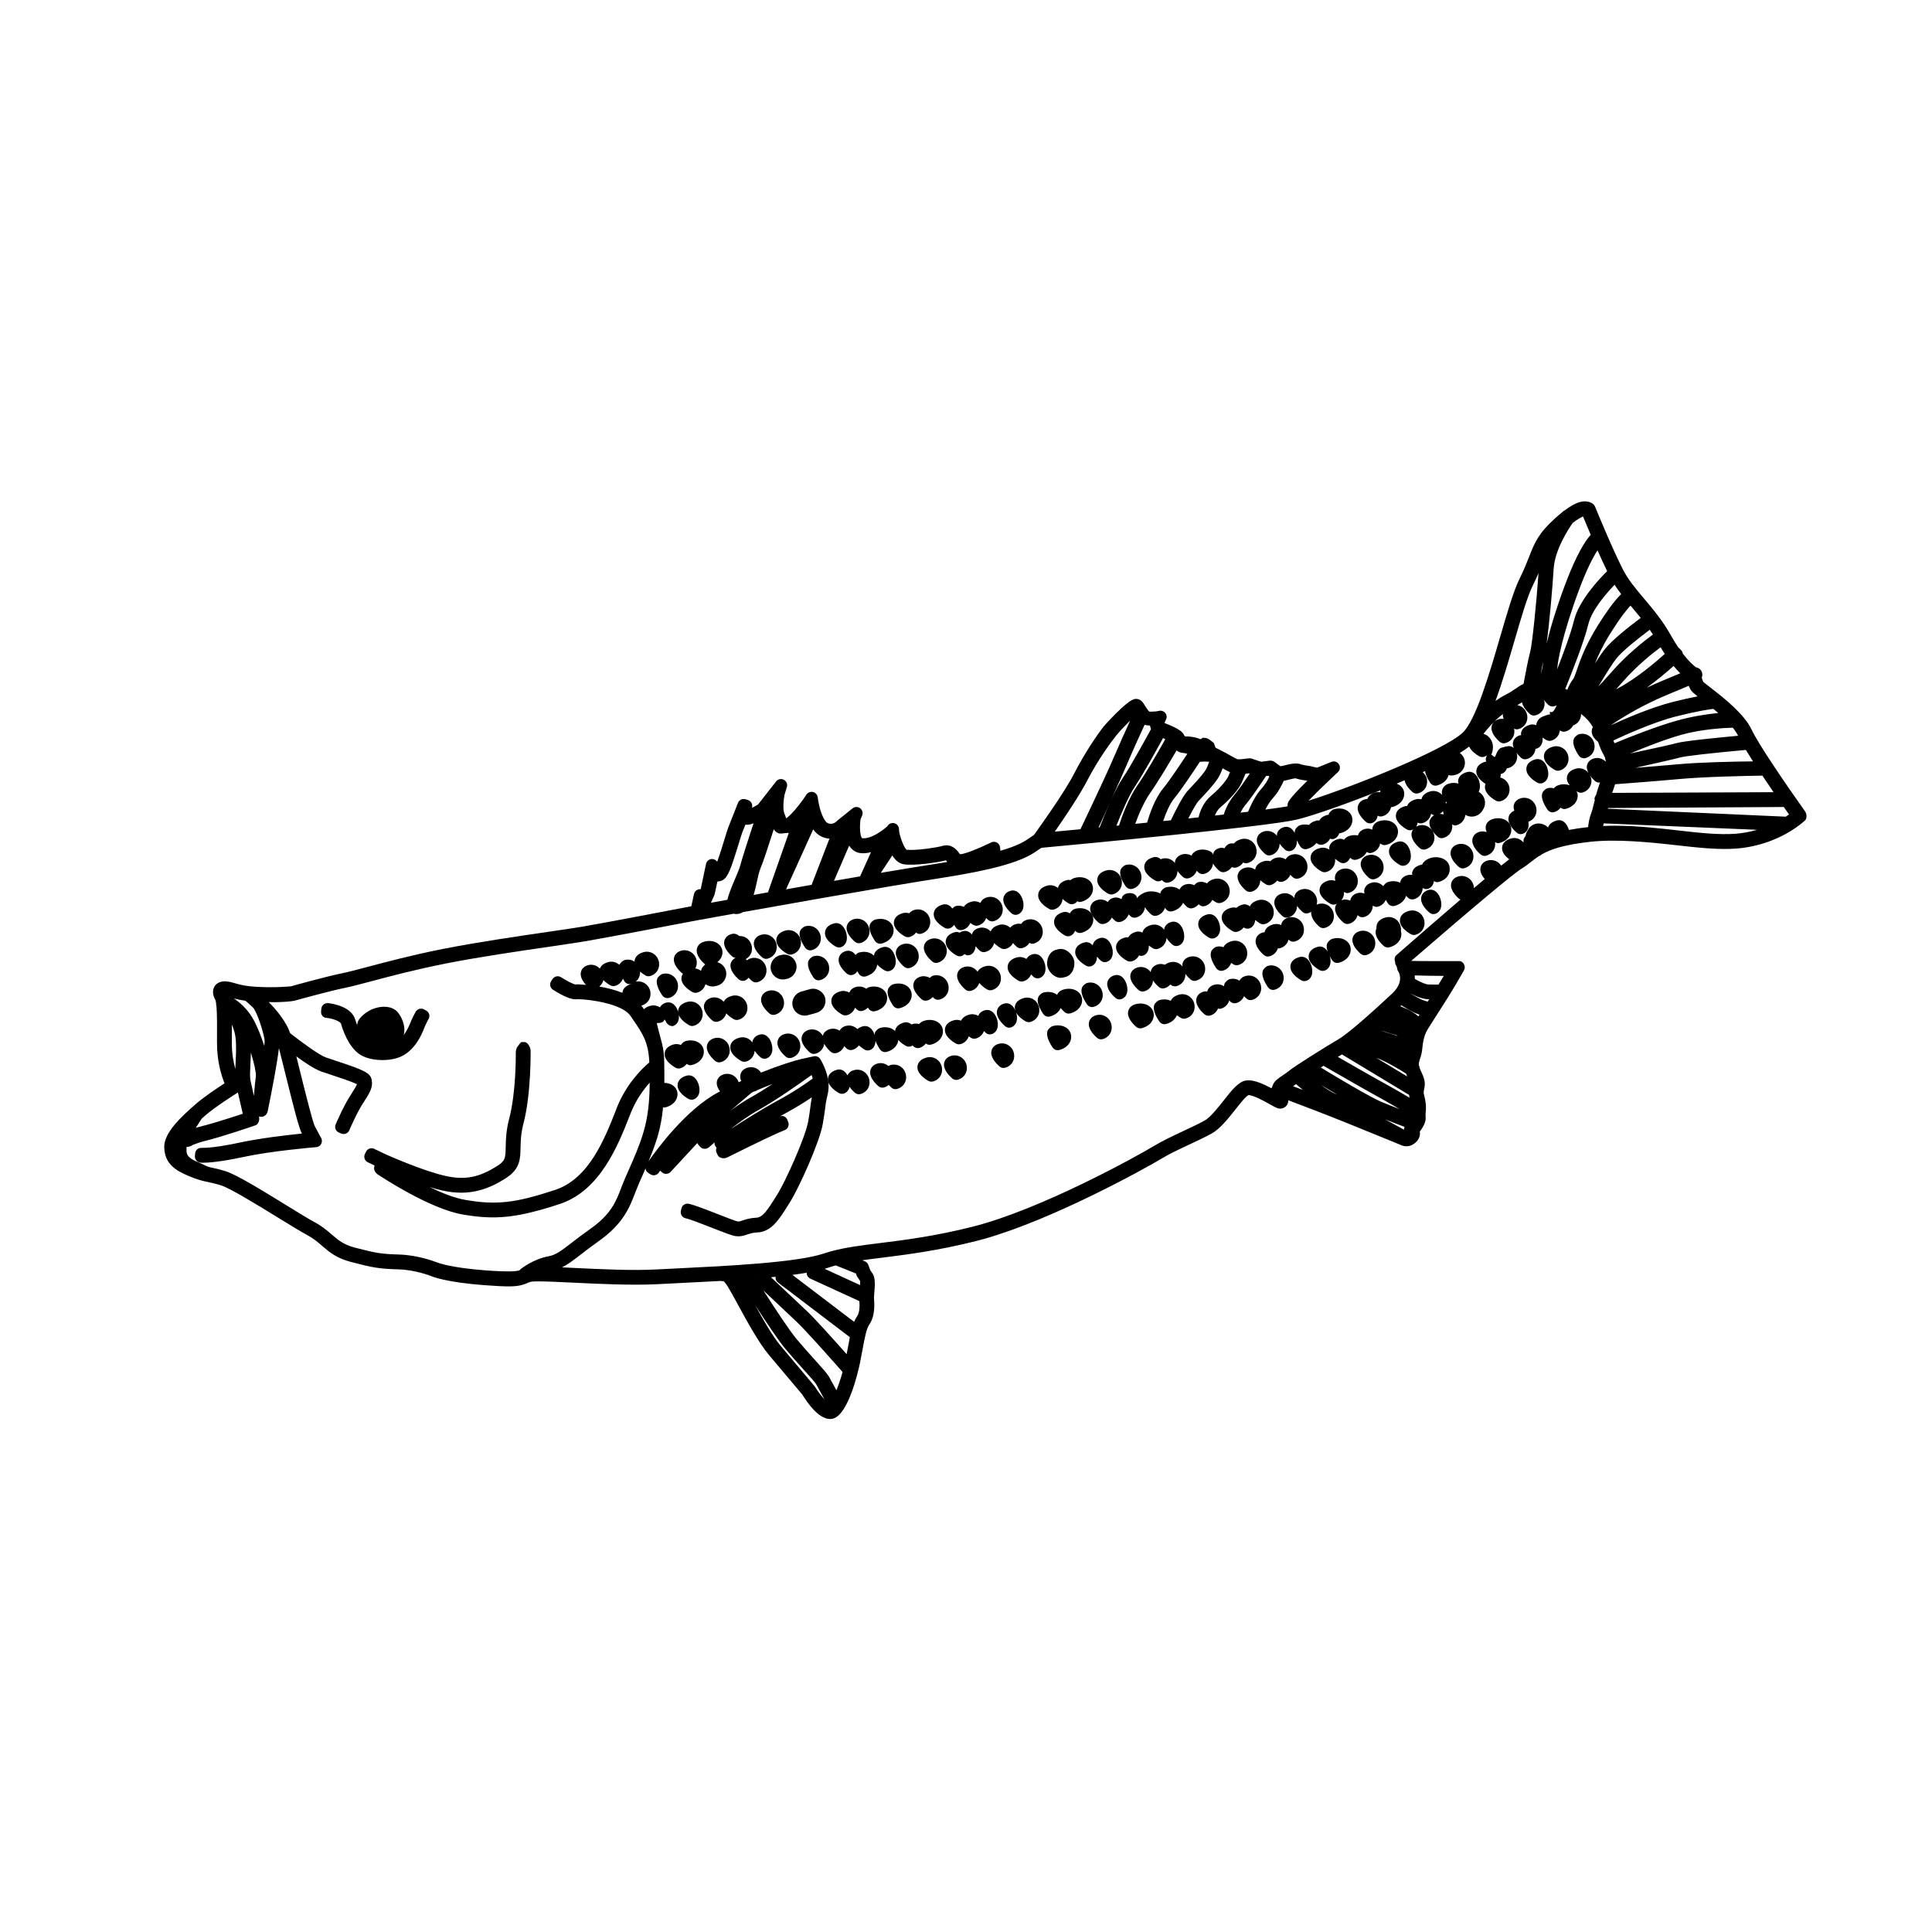 <?xml version="1.0" encoding="UTF-8"?>
<!-- Uploaded to: ICON Repo, www.iconrepo.com, Generator: ICON Repo Mixer Tools -->
<svg fill="#000000" width="800px" height="800px" version="1.1" viewBox="144 144 512 512" xmlns="http://www.w3.org/2000/svg">
 <g>
  <path d="m622.34 358.99c-5.43-7.644-12.383-17.879-14.133-21.602-1.984-4.223-7.441-8.465-10.699-11-0.684-0.527-1.965-1.523-2.106-1.652-0.168-0.293-0.312-0.715-0.418-1.199 0.191-0.43 0.207-0.91 0.035-1.387-0.246-0.715-0.848-1.203-1.578-1.305-0.629-0.484-1.895-1.578-3.465-3.598-0.047-0.344-0.203-0.672-0.453-0.934l-0.457-0.469c-0.074-0.074-0.16-0.141-0.246-0.195-0.641-0.934-1.309-1.996-1.988-3.211-2.18-3.914-4.684-6.887-7.148-9.805-2.176-2.578-4.227-5.019-5.617-7.754-2.988-5.875-7.309-16.473-7.344-16.574-0.035-0.098-0.297-0.488-0.352-0.578-0.312-0.352-1.672-1.238-3.648-0.691-1.195 0.332-2.543 1.074-4.125 2.258-0.18 0.082-0.352 0.191-0.5 0.336-0.023 0.023-0.07 0.074-0.109 0.133-0.598 0.48-1.238 1.008-1.891 1.605-4.465 4.039-5.422 6.492-6.891 10.238-0.637 1.621-1.359 3.461-2.559 5.871-1.551 3.133-3.266 9.039-5.094 15.312-2.875 9.855-6.453 22.113-9.957 25.402-4.914 4.606-28.773 14.211-40.844 18.012 1.508-1.562 3.836-3.856 6.531-6.383l1.285-1.203c0.574-0.539 0.684-1.41 0.262-2.074-0.422-0.664-1.27-0.938-1.996-0.637l-3.82 1.543-1.742-0.414c-0.91-0.125-1.945-0.297-2.394-0.422-1.02-0.562-3.09-0.16-4.543 0.246-0.332 0.098-0.695 0.156-1.004 0.203l-1.629-1.184c-0.328-0.238-0.848-0.348-1.258-0.293-0.289 0.031-1.473 0.172-2.172 0.281-0.516-0.133-1.598-0.484-2.594-0.832-0.25-0.086-0.605-0.098-0.867-0.055-0.523 0.086-1.773 0.246-2.785 0.25-0.363-0.105-1.863-0.902-3.18-1.688l-0.891-0.453c-0.055-0.035-0.117-0.066-0.176-0.09l-1.605-0.836c-0.191-0.102-0.402-1.34-0.621-1.355-0.086 0-1.289-1.27-2.316-1.27h-0.516c-0.133 0-0.48 0.484-0.789 0.297-0.5-0.301-2.312-0.727-3.793-0.664-0.047-0.059-0.133 0.02-0.188-0.109-0.012-0.035-0.168-0.258-0.188-0.293-0.211-0.465-0.719-1.473-5.117-3.141-0.012-0.09 0.047-0.293 0.09-0.398l0.277-0.562c0.266-0.555 0.195-1.203-0.18-1.691-0.379-0.488-1.004-0.711-1.602-0.605l-0.598 0.117c-0.102 0.016-0.621 0.102-1.336 0.102-0.262 0-0.559-0.012-0.691 0.004-0.211-0.121-0.637-0.734-0.84-1.039l-0.277-0.43c-0.539-0.852-1.109-2.019-2.66-1.906-2.102 0.203-8.227 7.168-8.293 7.246-1.848 2.328-5.039 7.031-7.934 12.637-2.648 5.129-9.387 14.496-10.594 16.168-0.328 0.211-0.645 0.43-0.984 0.664-1.344 0.945-3.012 2.109-7.914 3.531l-0.09-0.91c-0.051-0.535-0.367-1.012-0.836-1.273-0.473-0.258-1.043-0.266-1.527-0.031l-0.418 0.211c-2.91 1.414-6.625 2.922-7.824 2.922-0.082-0.051-0.262-0.316-0.379-0.48-0.562-0.801-1.969-2.363-4.227-1.734-1.547 0.434-5.773 1.074-8.438 1.074-0.469 0-0.875-0.016-1.082-0.035-0.539-0.316-1.551-2.562-2.004-4.793l-0.059-0.789c-0.051-0.664-0.5-1.234-1.137-1.438-0.637-0.207-1.336 0-1.758 0.516l-0.293 0.387c-1.289 1.074-4.195 3.305-6.59 3.043-0.586-0.73-0.66-3.078-0.402-5.012l0.418-0.973c0.297-0.691 0.09-1.492-0.508-1.949s-1.43-0.441-2.016 0.02l-4.039 3.25c-0.09 0.074-0.176 0.16-0.246 0.25-0.344 0.316-1.281 0.891-2.309 0.414-0.945-0.438-2.055-3.09-2.527-6.027l-0.125-0.848c-0.098-0.672-0.594-1.215-1.254-1.367-0.664-0.141-1.352 0.121-1.723 0.684l-0.488 0.719c-0.105 0.16-0.594 0.863-1.266 1.738-0.086 0.09-0.168 0.191-0.23 0.297-1.676 2.152-2.812 3.164-3.41 3.547-0.102-0.379-0.238-0.816-0.449-1.281-0.469-1.062-0.242-3.629 0.031-4.969l0.625-2.051c0.238-0.777-0.133-1.602-0.863-1.953-0.727-0.352-1.605-0.117-2.062 0.555l-4.727 6.039c-0.562 0.332-1.125 0.629-1.598 0.867 0.012-0.055 0.02-0.105 0.031-0.16 0.18-0.832-0.301-1.664-1.117-1.914l-0.629-0.195c-0.828-0.258-1.703 0.18-2.012 0.984-0.059 0.152-1.793 4.621-2.484 6.301-0.227 0.562-0.609 1.793-1.09 3.371-0.359 1.168-1.223 4.027-1.918 5.898-0.324-0.484-0.898-0.762-1.48-0.719-0.719 0.055-1.32 0.578-1.473 1.285l-1.426 6.727c-0.141-0.012-0.301-0.012-0.453 0.016-0.66 0.109-1.18 0.613-1.324 1.27l-0.695 3.219c-4.016 0.77-23.277 4.457-28.797 5.394-1.965 0.332-5.211 0.805-8.961 1.355-8.191 1.199-19.406 2.84-28.094 4.57-8.16 1.617-14.941 3.422-19.902 4.742-2.84 0.75-5.082 1.352-6.699 1.676-4.508 0.918-13.664 3.473-13.629 3.481-0.441 0.047-4.137 0.395-8.805 0.152-3.254-0.156-4.863-0.621-6.098-0.977-0.73-0.211-1.367-0.383-2.074-0.457-0.625-0.07-1.152-0.035-1.668 0.105-0.855 0.246-1.508 0.812-1.828 1.594-0.266 0.656-0.406 1.758 0.438 3.246 0.004 0.012 0.102 0.215 0.191 0.922-0.004 0.055-0.012 0.105-0.012 0.145 0 0.16 0.023 0.316 0.074 0.469l0.035 0.359c0.152 2.016 0.145 5.113 0.121 9.266-0.023 5.055 1.164 8.844 2.004 10.883-1.953 1.266-5.523 3.648-7.629 5.488-4.047 3.531-8.363 7.609-8.352 11.336 0.004 4.648 3.289 6.41 6.66 7.812 2.324 0.969 3.488 1.215 4.84 1.508 0.887 0.188 1.895 0.398 3.512 0.887 2.457 0.746 10.07 5.441 15.109 8.543l0.379 0.23c3.125 1.914 5.801 3.562 7.391 4.414 1.652 0.883 2.754 1.828 3.918 2.836 1.867 1.613 3.797 3.281 7.699 4.293 5.828 1.512 7.426 1.82 12.594 1.961 4.344 0.121 8.328 1.656 8.73 1.812 0.379 0.16 3.984 1.621 14.078 2.379 6.144 0.453 8.203 0.414 9.914-0.07 0.438-0.117 0.789-0.262 1.234-0.438 0.309-0.133 0.625-0.266 1.098-0.398 0.066-0.016 0.465-0.105 2.019-0.105 2.191 0 5.5 0.16 9.152 0.336 6.742 0.328 15.699 0.762 22.426 0.402l6.016-0.301c3.336-0.16 6.988-0.344 10.707-0.555 0.246 0.074 0.5 0.102 0.746 0.059 0.211 0.18 0.59 0.59 1.125 1.441 0.656 1.055 1.562 2.719 2.66 4.742 2.469 4.535 5.547 10.176 8.309 13.453l8.797 10.445c1.18 1.941 4.246 6.449 7.309 6.449 0.293 0 0.574-0.039 0.852-0.117 4.051-1.137 6.621-12.465 7.094-14.723 0.223-1.055 0.418-2.102 0.664-3.461 0.527-2.883 1.031-5.606 1.789-6.688 1.652-2.359 1.379-5.703 1.258-7.152-0.004-0.215 0.039-0.66 0.09-1.18 0.23-2.613 0.227-4.227-0.469-5.25l-0.57-0.812-0.5-1.328c-0.137-0.484-0.488-0.883-0.957-1.074l-0.691-0.281c1.578-0.227 3.301-0.441 5.223-0.68 6.59-0.828 14.793-1.855 24.969-4.422 0.648-0.168 1.305-0.336 1.969-0.523 18.496-5.176 43.152-18.883 47.242-21.367 1.965-1.195 4.637-2.449 7.332-3.707 2.109-0.992 4.102-1.926 5.789-2.848 2.262-1.234 4.394-3.93 6.379-6.438 1.113-1.414 2.793-3.551 3.461-3.789 1.309 0 4.457 1.762 5.801 2.519 1.164 0.656 1.648 0.926 2.141 1.023 0.957 0.207 2.012-0.316 2.387-1.152 0.168-0.359 0.211-0.695 0.195-1.02 0.996 0.359 2.211 0.832 3.406 1.289l3.438 1.316c5.344 2.023 15.316 6.102 20.102 8.066l0.926 0.379c1.281 0.523 2.106 0.867 2.277 0.938 0.648 0.25 1.375 0.273 2.055 0.086 0.961-0.273 1.863-0.988 2.328-1.844 0.336-0.586 0.449-1.254 0.332-1.93 1.137-1.516 1.656-2.797 1.547-3.805-0.055-0.539-0.004-1.168 0.051-1.773 0.039-0.316 0.172-1.812-0.465-4.102-0.18-0.629-0.109-0.957 0.004-1.492 0.141-0.66 0.332-1.566-0.004-2.777-0.176-0.629-0.453-1.266-0.734-1.875-0.156-0.344-0.312-0.684-0.438-1.039-0.012-0.102-0.023-0.195-0.047-0.293-0.031-0.141-0.086-0.281-0.16-0.414-0.035-0.215-0.039-0.398-0.012-0.551 0.121-0.613 0.238-0.961 0.359-1.309 0.211-0.625 0.453-1.328 0.598-2.902 0.203-2.117 0.664-3.637 1.496-4.934l1.496-2.371c0.891-1.422 2.004-3.188 3.246-5.106 2.023-3.129 4.469-7.453 4.488-7.5l0.277-0.492c0.289-0.508 0.281-1.129-0.012-1.633-0.293-0.504-0.727-0.875-1.422-0.812l-4.742 0.012c-4.367 0-6.637-0.031-7.805-0.059 16.141-13.984 27.035-23.09 29.258-24.453 0.891-0.543 1.637-1.117 2.535-1.812 0.609-0.48 1.23-0.961 1.949-1.441 0.352-0.141 0.664-0.328 0.938-0.57 1.293-0.734 2.746-1.32 4.543-1.824 2.281-0.637 5.012-1.117 8.352-1.48 6.797-0.734 15.406 0.09 22.406 0.887 5.949 0.676 11.531 1.293 16.363 0.91 2.062-0.172 4.106-0.539 6.074-1.094 6.863-1.926 10.938-5.43 11.91-6.316 0.633-0.57 0.508-1.801 0.027-2.473zm-8.328-5.051-42.754 0.18c0.211-0.68 0.465-1.438 0.762-2.289 2.926-0.215 10.445-0.781 17.051-1.379 6.629-0.609 17.594-0.832 21.977-0.902 0.996 1.504 2.008 2.992 2.965 4.391zm-7.336-11.199c0.57 0.941 1.211 1.965 1.891 3.031-4.883 0.055-13.793 0.215-19.852 0.766-3.828 0.348-7.965 0.684-11.332 0.945 5.144-1.145 10.289-2.309 11.828-2.734 1.391-0.391 8.047-1.156 17.465-2.008zm-2.062-3.754c-6.09 0.555-14.391 1.391-16.461 1.977-0.91 0.258-3.805 0.941-12.188 2.731 3.75-1.562 9.309-3.769 13.613-4.969 5.301-1.484 11.098-1.809 13.629-1.879 0.617 0.77 1.086 1.484 1.406 2.141zm-6.547-7.125c0.453 0.379 0.883 0.734 1.281 1.09-2.902 0.297-6.918 0.887-10.832 1.98-5.547 1.559-13.25 4.602-16.652 6.039-0.105-0.227-0.207-0.473-0.309-0.734 3.203-1.5 10.781-4.902 16.602-6.367 5.734-1.445 8.793-1.883 9.91-2.008zm-6.523-6.117c0.121 0.316 0.266 0.637 0.438 0.941 0.293 0.516 0.781 0.969 1.898 1.859-1.684 0.324-3.883 0.801-6.676 1.508-5.621 1.414-12.609 4.449-16.234 6.109 0-0.004-0.004-0.012-0.012-0.02 2.734-1.855 8.141-5.234 14.969-8.055 2.59-1.066 4.379-1.812 5.617-2.344zm-4.027-5.258c0.641 0.77 1.234 1.41 1.762 1.941-1.133 0.484-2.695 1.145-4.848 2.031-1.41 0.586-2.766 1.188-4.051 1.805 2.871-2.066 5.414-4.238 7.137-5.777zm-2.34-3.191c-2.418 2.188-7.406 6.438-12.277 9.043-0.211 0.109-0.418 0.227-0.621 0.336 0.539-0.605 1.117-1.254 1.734-1.961 3.668-4.211 7.828-7.531 10.066-9.184 0.367 0.633 0.734 1.223 1.098 1.766zm-3.977-6.406c0.289 0.406 0.57 0.828 0.848 1.254-2.422 1.785-6.992 5.387-11.008 9.992-1.301 1.496-2.457 2.746-3.449 3.785 2.133-3.586 3.789-6.172 4.766-7.41 1.414-1.805 5.281-4.957 8.844-7.621zm-5.094-6.391c0.207 0.242 0.406 0.484 0.609 0.719 0.699 0.832 1.402 1.668 2.102 2.535-2.926 2.188-7.629 5.863-9.559 8.324-0.707 0.902-1.617 2.262-2.578 3.777 0.863-2.172 2.117-4.883 4.168-8.133 2.832-4.492 4.492-6.434 5.258-7.223zm-2.469-3.047c-1.91 1.789-4.266 5.234-6.121 8.184-3.387 5.391-4.758 9.367-5.664 11.996-0.309 0.883-0.68 1.98-0.883 2.231-0.684 0.848-1.223 1.961-1.613 2.922-0.18-0.07-0.367-0.137-0.555-0.203 1.578-3.871 4.973-12.414 6.117-17.125 0.91-3.769 4.719-8.156 6.961-10.488 0.555 0.852 1.148 1.68 1.758 2.484zm-6.277-11.602c0.789 1.785 1.688 3.742 2.551 5.508-2.316 2.289-7.531 7.883-8.812 13.168-0.805 3.324-2.852 8.805-4.445 12.863 0.059-0.344 0.105-0.645 0.117-0.887 0.051-1.125 1.234-8.242 5.691-20.188 2.082-5.594 3.762-8.734 4.898-10.465zm-11.633 4.961c0.312-5.289 4.195-11.012 5.082-12.258 1.301-0.988 2.168-1.43 2.695-1.703 0.438 1.062 1.176 2.828 2.051 4.871-1.48 1.664-3.828 5.297-6.785 13.211-2.527 6.777-4.039 12.016-4.906 15.652 0.734-5.297 1.578-14.93 1.863-19.773zm-2.785 24.48c-0.059 0.438-0.09 0.777-0.105 1.02-0.016 0.359-0.246 1.391-0.539 2.516 0.199-1.207 0.414-2.438 0.645-3.535zm-7.617-5.406c1.773-6.082 3.445-11.828 4.848-14.652 0.621-1.254 1.117-2.359 1.547-3.359-0.484 7.273-1.648 18.828-2.207 20.859-0.539 1.988-1.387 6.5-1.758 8.508-0.762 0.336-1.422 0.797-2.082 1.25-0.684 0.469-1.461 1.004-2.59 1.578-0.973 0.492-1.895 1.074-2.762 1.688 1.801-4.891 3.465-10.602 5.004-15.871zm-3.047 19.352c-0.047 0.457 0.047 0.891 0.227 1.293-0.422-0.059-0.867-0.055-1.316 0.07-1.41 0.395-1.785 1.406-1.875 1.824-0.379 1.668 1.168 3.324 2.125 4.16 0.301 0.262 0.684 0.406 1.078 0.406 0.145 0 0.297-0.02 0.441-0.059 1.605-0.453 2.57-1.918 2.344-3.57-0.012-0.102-0.074-0.176-0.098-0.273 0.23 0.121 0.488 0.203 0.746 0.203 0.145 0 0.297-0.02 0.438-0.059 1.605-0.449 2.574-1.918 2.348-3.566-0.203-1.461-1.273-2.535-2.606-2.801 0.449-0.266 0.852-0.516 1.211-0.754 0.258 1.281 1.34 2.449 2.098 3.113 0.301 0.262 0.684 0.406 1.078 0.406 0.145 0 0.297-0.02 0.441-0.059 1.605-0.453 2.57-1.918 2.344-3.57-0.031-0.227-0.152-0.414-0.227-0.621 0.492 0.664 1.047 1.234 1.281 1.441 0.418 0.363 0.992 0.488 1.523 0.348 0.598-0.168 1.113-0.48 1.508-0.898 0.215 0.082 0.387-0.852 0.594-0.77-0.441 0.328-0.746-0.039-0.852-0.039h-0.02c-1.785 5.039-2.273 2.539-2.367 3.301-0.004 0.031 0.016 0.57 0.012 0.598-0.457-0.082-0.855 0.191-1.352 0.324-1.777 0.504-2.266 1.773-2.266 2.535v0.012c0-0.141-0.691-0.25-1.039-0.25-0.152 0-0.48 0.039-0.625 0.082-1.785 0.5-2.297 1.512-2.394 2.277-0.02 0.172 0.047 0.324 0.059 0.488-0.098 0.016-0.195-0.012-0.293 0.016-1.41 0.395-1.785 1.406-1.879 1.824-0.121 0.543 0 1.074 0.195 1.586-0.789-0.883-1.984-0.449-3.246-0.105-1.141 0.316-1.582 2.426-1.758 2.426h-0.035c-0.387 0-0.691-0.648-0.961-0.504 0.387-0.621 0.57-1.82 0.457-2.621-0.195-1.41-1.223-2.672-2.488-2.977 0.723-0.898 2.648-3.359 5.148-5.238zm-61.035 22.379c1.496-1.641 2.438-3.481 2.957-4.699 0.371-0.059 0.789-0.145 1.188-0.258 0.828-0.23 1.559-0.363 1.93-0.406 0.492 0.195 1.379 0.414 3.152 0.648-5.144 5.055-5.199 5.734-5.254 6.394-0.012 0.125-0.016 0.258-0.016 0.395-1.184 0.211-3.023 0.488-5.863 0.863 0.527-1.039 1.184-2.141 1.906-2.938zm-1.742-5.953c0.191-0.023 0.398-0.051 0.605-0.074l0.289 0.211c-0.406 0.875-1.082 2.102-2.051 3.16-1.727 1.891-2.992 4.68-3.586 6.16-0.656 0.082-1.324 0.16-2.012 0.238 0.336-0.684 0.789-1.438 1.387-2.152 1.68-2.027 4.082-5.594 5.367-7.543zm-6.367 1.59 0.938-2.207c0.316-0.035 0.613-0.07 0.84-0.105 0.098 0.035 0.191 0.066 0.277 0.098-1.18 1.758-2.856 4.176-4.09 5.656-1.551 1.875-2.383 3.84-2.805 5.168l-2.324 0.262c0.297-0.781 0.77-1.617 1.527-2.242 2.625-2.184 4.941-4.914 5.637-6.629zm-6.449-0.871c0.535-0.801 0.977-1.824 1.316-2.766 0.586 0.328 1.309 0.719 1.965 1.023-0.172 0.402-0.332 0.801-0.469 1.125-0.223 0.543-1.707 2.762-4.523 5.106-2.09 1.742-2.973 4.156-3.34 5.738l-2.715 0.293c1.402-2.781 2.309-4.227 2.727-4.66 1.852-1.938 3.894-4.137 5.039-5.859zm-4.711-4.504c0.152 0.012 0.457 0 0.598-0.023 0.422-0.059 1.266-0.02 1.867 0.016-0.332 1.008-0.695 1.832-1.027 2.332-1.004 1.5-3.113 3.742-4.609 5.301-1.32 1.371-3.371 5.481-4.504 7.875l-2.051 0.211c0.648-1.914 1.684-4.488 2.953-6.035 1.863-2.273 4.977-6.934 6.773-9.676zm-4.18-2.309c0.215 0.012 0.52 0.086 0.855 0.207-1.598 2.438-4.715 7.117-6.484 9.273-2.137 2.602-3.562 6.836-4.18 8.961l-3.129 0.316c0.82-2.289 2.203-5.668 3.949-8.168 2.09-2.984 5.043-7.941 6.984-11.27 0.492 0.367 1.145 0.637 2.004 0.68zm-5.578-3.969c0.211 0.102 0.414 0.203 0.605 0.297-2.031 3.629-5.106 8.957-7.246 12.012-2.555 3.656-4.312 8.637-5.023 10.852l-0.695 0.07c1.25-3.152 3.258-7.934 4.926-10.418 2.086-3.098 5.75-9.73 7.434-12.812zm-4.887-3.519c0.215 0.07 0.438 0.117 0.664 0.137 0.266 0.023 0.523 0.051 0.766 0.07 0.039 0.23 0.105 0.473 0.195 0.715 0.023 0.07 0.055 0.137 0.086 0.207-1.422 2.621-5.402 9.859-7.523 13.012-0.984 1.465-2.055 3.582-3.062 5.777 1.648-3.637 3.332-7.394 4.246-9.551 1.449-3.418 3.453-7.82 4.629-10.367zm-15.227 14.82c3.133-6.062 6.715-10.73 7.742-12.02 0.84-1.059 2.379-2.664 3.668-3.926-1.203 2.625-3.055 6.715-4.434 9.957-1.219 2.875-4.297 9.512-8.746 18.844l-6.797 0.641c2.496-3.598 6.551-9.602 8.566-13.496zm6.062 5.742c-1.094 2.438-2.086 4.906-2.746 6.621l-0.277 0.023c0.785-1.723 1.883-4.129 3.023-6.644zm-57.688 14.062c0.863 1.375 1.879 2.152 3.066 2.344 2.629 0.418 8.734-0.422 11.16-1.059 0.039 0.055 0.082 0.117 0.125 0.188 0.055 0.082 0.121 0.172 0.191 0.266-0.883 0.145-1.789 0.293-2.727 0.434-3.906 0.598-9.109 1.461-14.867 2.434zm-11.438-2.602c0.102 0.168 0.211 0.324 0.328 0.469 0.742 0.934 1.758 1.465 2.934 1.535 0.035 0 0.395 0.016 0.422 0.016 0.672 0 1.371-0.102 2.109-0.293l-2.906 6.418-6.914 1.195zm-9.535-4.301c0.641 0.883 1.371 1.512 2.188 1.891 0.695 0.324 1.41 0.508 2.125 0.559l-4.727 12.234-6.777 1.195zm-14.953 14.031c0.309-1.414 0.621-2.875 1.012-3.777 0.676-1.562 2.141-6.027 3.5-10.309 0.195 0.363 0.484 0.656 0.926 0.926 0.77 0.465 1.59 0.055 3.043 0.055h0.012l-5.523 15.742-3.793 0.699c0.316-1.062 0.566-2.191 0.824-3.336zm-11.176 3.231 0.75-3.461c0.508-0.004 1.02-0.152 1.473-0.414 1.293-0.734 2.137-2.926 4.168-9.594 0.406-1.352 0.754-2.508 0.957-3.004l0.812-2.051c0.133 0.02 0.262 0.031 0.398 0.031 0.508 0 1.109-0.145 1.762-0.387-1.238 3.777-3.012 9.238-3.543 11.23-0.215 0.832-0.785 2.168-1.438 3.699-1.027 2.43-1.684 4.082-1.941 5.336l-4.363 0.781zm-124.34 28.137c0.523 0.438 1.289 1.102 2.125 1.914 1.059 1.426 2.676 6.328 2.969 8.574 0.02 0.207-0.004 0.68-0.098 1.461-0.777-2.398-1.715-4.766-2.594-6.469-1.652-3.199-3.988-5.117-5.477-6.098 0.762 0.203 1.754 0.438 3.074 0.617zm2.781 19.992c-0.152 0.977-0.344 3.012-0.523 5.231-0.387-1.684-0.75-3.316-0.926-4.172-0.172-0.852-0.086-2.594 0.012-4.492 0.039-0.902 0.09-1.855 0.109-2.816 0.898 2.918 1.438 5.527 1.328 6.25zm-6.367-13.664c0.465 1.047 0.836 2.227 0.988 3.551 0.227 1.996 0.109 4.41 0.004 6.57-0.023 0.562-0.055 1.113-0.074 1.633-0.504-1.785-0.945-4.18-0.926-7.039 0.008-1.758 0.012-3.324 0.008-4.715zm-7.973 24.902 0.996-0.875c2.434-2.125 7.309-5.238 8.578-6.039 0.418 1.84 0.938 4.102 1.293 5.637-5.039 1.664-8.934 2.836-11.055 3.352-0.488 0.117-0.953 0.242-1.391 0.363 0.516-0.809 1.066-1.656 1.578-2.438zm168.19 72.004c-0.789-1.445-1.656-3.027-1.988-3.613-0.434-0.766-1.543-2.016-3.848-4.578-1.492-1.656-3.184-3.535-4.695-5.344-2.051-2.465-6.027-8.539-8.816-12.906 2.188 2.055 6.211 5.84 8.672 8.168 2.836 2.68 10.07 10.887 12.297 13.43-0.547 1.965-1.098 3.531-1.621 4.844zm-21.34-29.562c-0.004-0.012-0.012-0.02-0.016-0.031h0.02c-0.004 0.008 0 0.02-0.004 0.031zm6.543 17.766c-2.121-2.519-4.637-6.926-6.746-10.77 2.695 4.176 6.07 9.25 7.984 11.551 1.535 1.84 3.254 3.75 4.793 5.461 1.375 1.527 3.09 3.426 3.356 3.883 0.367 0.645 1.391 2.519 2.231 4.062-0.777-0.832-1.688-1.98-2.559-3.394-0.051-0.074-0.078-0.113-9.059-10.793zm17.84 0.422c-0.105 0.594-0.223 1.199-0.336 1.812-3.199-3.621-8.312-9.336-10.691-11.574-2.719-2.578-7.426-6.996-9.355-8.816 0.414-0.039 0.82-0.082 1.219-0.121-0.02 0.141-0.02 0.293 0 0.434 0.059 0.43 0.289 0.82 0.629 1.082l19.051 14.488c-0.184 0.855-0.344 1.758-0.516 2.695zm2.438-8.242c-0.293 0.406-0.555 0.898-0.797 1.48l-16.355-12.445c1.375-0.18 2.637-0.371 3.789-0.57-0.012 0.211 0.023 0.43 0.102 0.637 0.152 0.406 0.457 0.734 0.852 0.922l13.008 5.965c0.078 1.016 0.141 2.957-0.598 4.012zm0.789-8.258-9.41-4.316c0.398-0.109 0.766-0.227 1.117-0.348 0.473-0.168 0.984-0.316 1.477-0.457l0.371-0.098 5.356 2.152 0.211 0.629c0.055 0.098 0.406 0.695 0.855 1.285 0.043 0.184 0.051 0.57 0.023 1.152zm114.75-52.699c0.262-0.188 0.523-0.367 0.77-0.551 0.52 0.438 1.145 0.969 1.844 1.531-1.035-0.395-1.891-0.723-2.613-0.98zm11.309 2.059c-1.078-0.457-2.484-1.352-3.961-2.414 1.367 0.82 2.84 1.703 4.328 2.574-0.133-0.062-0.254-0.113-0.367-0.16zm-3.973-7.023c0.238-0.152 0.48-0.301 0.719-0.453 5.754 3.305 12.734 7.305 14.469 8.219 0.953 0.504 2.863 1.594 5.719 3.273-1.602-0.621-3.336-1.305-4.836-1.93-3.016-1.262-11.809-6.519-16.07-9.109zm22.047 16.473c-0.961-0.527-2.82-1.547-5.012-2.731 1.84 0.73 3.727 1.457 5.195 2.012-0.117 0.211-0.172 0.461-0.184 0.719zm-5.023-12.191c-1.672-0.883-8.594-4.84-12.5-7.09 0.387-0.23 0.75-0.453 1.09-0.656l17.789 10.723c0.023 0.246 0.066 0.492 0.121 0.746-2.309-1.352-5.168-3.019-6.5-3.723zm5.562-2.676c0.102 0.258 0.207 0.516 0.316 0.77l-8.203-4.949c2.742 1.004 6.297 3.168 7.887 4.18zm-6.598-11.426c1.672 0.57 3.457 1.094 4.07 1.273l0.359 0.223c-1.285-0.438-2.469-0.828-3.223-1.043-0.367-0.102-0.773-0.262-1.207-0.453zm9.895-3.738c-0.883-0.727-1.949-1.477-3.004-1.926-0.555-0.238-1.176-0.5-1.805-0.754l0.246-0.23c1.055 0.609 2.609 1.496 3.391 1.883 0.418 0.207 0.934 0.402 1.445 0.578zm6.699-10.715c-0.422 0.719-0.898 1.516-1.387 2.309-0.699-0.02-1.641-0.039-2.66-0.039h-0.004c-0.656 0-2.09-0.594-3.602-1.465 0.004-0.324-0.012-0.637-0.039-0.934 2.246 0.078 5.504 0.113 7.691 0.129zm-3.856 6.199c-0.137 0.211-0.266 0.422-0.398 0.629-1.102-0.332-1.648-0.562-1.895-0.684-0.586-0.281-1.672-0.898-2.59-1.426 0.004-0.004 0.004-0.012 0.012-0.016 1.512 0.793 3.387 1.523 4.871 1.496zm43.902-52.867-0.312 1.258c-0.215 0.902-0.371 1.562-0.641 2.254-0.504 1.293-0.73 2.684-0.832 3.719-1.867 0.211-3.551 0.457-5.094 0.75-0.109-0.395-0.266-0.754-0.438-1.074-0.941-1.684-2.168-1.605-2.805-1.422-1.473 0.414-2.055 1.18-2.273 1.859-0.789-0.863-2.156-1.301-3.344-0.969-0.918 0.258-1.648 0.875-2.039 1.719-0.309 0.438-0.5 0.945-0.559 1.465-0.332 0.363-0.484 0.75-0.543 1.02-0.059 0.238-0.035 0.488-0.02 0.734-0.785-0.934-2.016-1.438-3.309-1.074-1.777 0.5-2.266 1.512-2.363 2.273-0.172 1.367 0.875 2.492 1.898 3.254-0.59 0.434-1.316 0.996-2.156 1.668-0.75-1.137-2.156-1.742-3.578-1.359-1.41 0.395-1.785 1.402-1.879 1.82-0.258 1.129 0.379 2.227 1.102 3.094-0.902 0.75-1.898 1.598-2.891 2.438-0.004-0.125 0.031-0.242 0.012-0.371-0.277-1.996-2.18-3.293-4.121-2.754-1.406 0.395-1.777 1.406-1.875 1.82-0.379 1.672 1.176 3.324 2.133 4.16 0.098 0.086 0.23 0.07 0.344 0.133-5.168 4.418-10.957 9.453-16.223 14.066l-0.789 0.691c-0.504 0.434-0.555 1.145-0.344 1.773 0.004 0.02 0.023 0.035 0.035 0.059 0.012 0.156-0.035 0.312 0.02 0.465 0.059 0.156 0.211 0.422 0.344 0.672 0.035 0.105 0.074 0.211 0.117 0.312 0 0.316 0.09 0.645 0.281 0.926 0.191 0.281 1.75 2.852-1.562 5.949-7.039 6.578-12.117 10.898-14.297 12.16-2.711 1.57-11.645 7.133-13.055 8.34-0.418 0.348-0.973 0.727-1.566 1.129-1.355 0.926-2.246 1.535-2.629 2.445-0.133 0.312-0.246 0.605-0.336 0.84-0.035 0.066-0.07 0.133-0.102 0.203-1.988-1.062-4.262-2.109-6.082-2.109-0.074 0-0.543 0.031-0.621 0.039-2.016 0.277-3.758 2.488-5.969 5.297-1.582 2.012-3.551 4.516-5.125 5.371-1.605 0.875-3.512 1.77-5.758 2.82-2.648 1.25-5.394 2.535-7.523 3.824-4.301 2.621-29.965 16.867-48.133 21.441-9.891 2.5-17.941 3.508-24.488 4.328-5.043 0.629-9.402 1.176-13.211 2.242-0.586 0.168-1.152 0.336-1.707 0.523-7.09 2.414-25.902 3.324-38.41 3.934l-5.863 0.293c-6.473 0.363-14.832-0.051-22.027-0.402-1.078-0.051-2.121-0.102-3.109-0.145 1.582-0.777 3.062-1.918 4.961-3.387 1.258-0.977 2.828-2.188 4.797-3.578 6.484-4.578 8.191-9.027 9.566-12.617l0.297-0.762c0.492-1.27 1.098-2.644 1.75-4.102 0.277-0.621 0.57-1.328 0.852-1.984 0 0.121-0.098 0.227-0.07 0.352 0.09 0.43 0.344 0.805 0.711 1.047l0.555 0.363c0.367 0.242 0.828 0.324 1.238 0.227 0.422-0.09 0.801-0.352 1.039-0.719 0.004-0.012 0.117-0.18 0.316-0.469l0.473 0.43c0.66 0.594 1.672 0.562 2.281-0.082 0.012-0.012 0.281-0.309 0.293-0.316 2.586-2.82 4.871-5.289 6.812-7.356 0.07 0.195 0.18 0.371 0.324 0.535l0.441 0.488c0.609 0.664 1.672 0.68 2.348 0.082 0.262-0.238 0.766-0.691 1.445-1.281-0.039 0.379 0.051 0.766 0.266 1.082l0.281 0.418c-0.012 0.031-0.055 0.047-0.066 0.074-0.137 0.414-0.105 0.863 0.09 1.254l0.297 0.59c0.266 0.535 0.91 0.797 1.551 0.797 0.328 0 0.656-0.07 0.934-0.207 7.785-3.883 13.336-6.523 15.227-7.246 0.84-0.316 1.27-1.258 0.953-2.102l-0.23-0.621c-0.152-0.406-0.465-0.734-0.863-0.918-0.328-0.152-0.699-0.117-1.055-0.031 0.367-0.207 0.754-0.434 1.113-0.625 2.988-1.617 5.457-3.168 7.289-4.402-0.195 1.008-0.289 1.707-0.398 2.59-0.105 0.867-0.242 1.941-0.578 3.84-0.719 4.102-5.996 15.891-8.273 19.473l-0.48 0.762c-1.812 2.883-3.254 5.16-4.898 5.234-1.75 0.074-2.906 0.457-3.762 0.746-0.523 0.18-0.867 0.309-1.234 0.266-0.57-0.098-3.223-1.133-5.356-1.969-2.969-1.164-6.039-2.367-7.629-2.719-0.422-0.086-0.867-0.016-1.238 0.215-0.367 0.23-0.625 0.605-0.719 1.027l-0.141 0.645c-0.098 0.422-0.016 0.867 0.215 1.234 0.23 0.363 0.605 0.625 1.027 0.715 1.254 0.277 4.387 1.5 7.148 2.586 3.281 1.281 5.18 2.012 6.106 2.144 0.258 0.039 0.504 0.055 0.742 0.055 0.926 0 1.676-0.258 2.383-0.5 0.715-0.23 1.457-0.48 2.602-0.523 0.484-0.016 0.953-0.09 1.379-0.211 2.891-0.805 4.656-3.606 6.695-6.848l0.48-0.754c2.555-4.035 7.981-16.117 8.816-20.895 0.352-1.996 0.5-3.129 0.613-4.039 0.137-1.133 0.238-1.949 0.707-3.926 1.043-4.449-1.75-8.902-1.98-9.27-0.363-0.59-1.062-0.898-1.742-0.734l-2.969 0.645c-2.031 0.441-6.203 1.754-10.992 3.664-0.07-0.105-0.152-0.211-0.238-0.316-0.812-0.957-2.07-1.336-3.332-0.988-1.293 0.363-1.715 1.234-1.848 1.719-0.16 0.578-0.102 1.18 0.176 1.82-0.215 0.102-0.449 0.223-0.664 0.328-0.559-1.598-2.168-2.59-3.891-2.121-1.406 0.395-1.777 1.406-1.875 1.82-0.215 0.973 0.227 1.918 0.82 2.727-0.121 0.059-0.238 0.109-0.359 0.176-8.621 4.543-16.43 15.215-18.59 18.332 0.836-1.984 1.656-4.086 2.359-6.422 0.781-2.609 1.23-5.18 1.5-7.879 0.09 0.016 0.168 0.066 0.25 0.066 0.145 0 0.297-0.02 0.441-0.059 2.418-0.68 3.301-2.434 3.102-3.875-0.215-1.578-1.664-2.578-3.465-2.594 0.012-1.449 0.004-3.809-0.031-5.422-0.055-4.356-0.809-5.406-1.988-10.445h0.023c0.992 0 1.691-0.086 2.07-0.941 0.227 0.238 0.453 0.906 0.648 1.078 0.301 0.262 0.684 0.625 1.078 0.625 0.145 0 0.297 0.09 0.441 0.051 0.871-0.246 1.773-1.117 1.613-2.875 0.508 1.18 1.797 2.117 2.676 2.621 0.25 0.145 0.527 0.23 0.816 0.23 0.145 0 0.297-0.016 0.438-0.055 1.605-0.449 2.574-1.91 2.348-3.566-0.273-1.988-2.176-3.289-4.117-2.754-1.785 0.5-2.266 1.512-2.363 2.277-0.031 0.262 0.059 0.488 0.105 0.734-0.312-1.465-1.223-2.906-2.715-2.906-0.145 0-0.43 0.039-0.574 0.082-0.938 0.262-1.391 0.789-1.637 1.246-0.734-0.473-1.664-0.656-2.606-0.398-0.777 0.215-1.27 0.539-1.633 0.891l-0.328-0.484c-0.109-0.168-0.25-0.309-0.379-0.465v-0.004c0.023-0.004 0.051 0 0.074-0.012 1.605-0.449 2.574-1.914 2.348-3.566-0.262-1.926-2.082-3.164-3.914-2.766 0.801-0.629 1.234-1.598 1.176-2.676 0.488 0.418 0.996 0.785 1.422 1.031 0.25 0.145 0.535 0.215 0.816 0.215 0.145 0 0.297-0.02 0.438-0.059 1.605-0.449 2.574-1.914 2.348-3.566-0.273-1.996-2.168-3.305-4.121-2.762-1.777 0.5-2.266 1.512-2.363 2.277-0.012 0.086 0.035 0.156 0.035 0.242-0.75-0.508-1.707-0.695-2.684-0.422-0.504 0.141-1.18 0.762-1.367 1.254-0.785-0.684-1.855-1.027-2.961-0.727-1.379 0.387-1.977 1.078-2.223 1.727-0.797-0.816-1.945-1.246-3.144-0.91-1.406 0.395-1.785 1.402-1.875 1.82-0.289 1.254 0.523 2.504 1.344 3.402-1.34-0.121-2.207-0.137-2.238-0.137-0.363 0-0.637 0.016-0.605 0.035-0.465-0.07-2.188-0.91-3.789-1.926-0.367-0.238-0.816-0.316-1.234-0.211-0.422 0.098-0.789 0.352-1.023 0.719l-0.352 0.555c-0.484 0.762-0.262 1.77 0.5 2.254 1.184 0.762 4.137 2.539 5.863 2.539 0.074 0 0.598-0.02 0.672-0.031 3.238 0 11.859 1.258 13.98 4.394l0.75 1.098c2.543 3.723 4 5.848 4.266 11.262-1.82 1.523-6.09 5.586-8.652 12.086l-0.137 0.391c-3.031 7.738-7.188 18.332-16.164 21.305-10.57 3.496-15.664 4.082-23.945 2.625-2.801-0.488-6.152-1.828-9.34-3.375 1.109 0.336 2.188 0.637 3.188 0.867 3.777 0.863 7.043 0.836 10.328-0.086 2.215-0.625 4.43-1.664 6.766-3.18 3.707-2.414 3.762-5.023 3.824-8.086 0.039-1.758 0.086-3.754 0.789-6.434 2.031-7.75 1.879-19.105 1.879-19.211-0.023-0.891-0.75-2.305-1.652-2.305h-0.656c-0.434 0-0.852 0.906-1.152 1.215-0.301 0.309-0.473 1.098-0.469 1.531 0.012 1.059 0.051 10.734-1.758 17.594-0.836 3.18-0.883 5.715-0.918 7.5-0.055 2.719-0.07 3.582-2.031 4.863-4.934 3.195-8.746 3.965-14.078 2.742-5.621-1.285-13.961-4.918-15.582-5.637l-3.152-1.5c-0.816-0.395-1.789-0.047-2.18 0.77l-0.289 0.594c-0.191 0.395-0.211 0.848-0.07 1.258 0.145 0.406 0.449 0.746 0.84 0.934l1.789 0.852-0.105 0.527c-0.125 0.648 0.352 1.445 0.902 1.809 1.402 0.934 13.906 9.129 22.441 10.629 7.617 1.34 12.855 1.012 20.973-1.258 1.531-0.43 3.148-0.926 4.887-1.508 10.73-3.551 15.469-15.617 18.602-23.613l0.156-0.402c1.402-3.562 3.406-6.293 5.062-8.133-0.039 4.922-0.434 9.074-1.688 13.238-1.078 3.602-2.504 6.812-3.891 9.926-0.625 1.406-1.211 2.742-1.691 3.988l-0.301 0.781c-1.367 3.562-2.648 6.922-8.16 10.812-2.031 1.43-3.648 2.676-4.941 3.672-2.781 2.152-4.176 3.231-6.184 3.602-3.945 0.73-7.043 3.148-7.387 3.426-0.109 0.09-0.203 0.195-0.277 0.312-0.117 0.012-0.242 0.031-0.344 0.059-0.629 0.172-2.555 0.379-8.566-0.066-9.453-0.707-12.797-2.055-12.902-2.102-0.836-0.328-5.25-1.969-10.09-2.102-4.816-0.133-6.074-0.379-11.723-1.832-2.996-0.781-4.438-2.023-6.109-3.465-1.219-1.047-2.602-2.238-4.637-3.324-1.516-0.812-4.062-2.379-7.031-4.203l-0.527-0.328c-6.137-3.777-13.094-8.07-16.031-8.957-1.777-0.535-2.875-0.77-3.84-0.973-1.254-0.266-1.18-0.457-3.164-1.285-3.648-1.508-3.258-2.469-3.258-4.176v-0.109c0 0.176 0.082 0.223 1.059-0.055l0.734-0.402c0.871-0.297 1.82-0.695 3.231-1.031 4.176-0.996 12.781-3.934 13.238-4.102 0.785-0.262 1.125-1.359 0.961-2.172l-0.07-0.168 0.488 0.07c0.871 0.137 1.676-0.562 1.855-1.414 1.199-5.875 2.539-12.871 2.984-16.773 0.484 1.883 1.074 4.262 1.703 6.797 2.195 8.855 3.582 14.34 4.344 15.773 0.012 0.023 0.023 0.051 0.039 0.074-4.004 0.406-10.977 1.215-16.391 2.371-6.16 1.324-9.168 1.445-10.176 1.422-0.934-0.07-1.652 0.613-1.727 1.492l-0.055 0.656c-0.039 0.438 0.105 0.871 0.395 1.211 0.289 0.332 0.699 0.539 1.137 0.562l0.562 0.016c1.355 0 4.543-0.195 10.691-1.512 7.699-1.656 18.738-2.562 18.863-2.574l0.516-0.047c0.555-0.047 1.047-0.371 1.305-0.863 0.258-0.488 0.25-1.078-0.016-1.566l-0.277-0.492c-0.066-0.109-0.43-0.766-1.387-2.59-0.598-1.145-2.672-9.5-4.039-15.027-0.301-1.211-0.594-2.398-0.871-3.512 2.242 1.641 4.793 3.344 6.453 3.949 0.777 0.281 1.855 0.641 2.992 1.012 1.367 0.449 5.203 1.703 6.613 2.41-0.125 0.387-0.523 1.113-1.613 2.785-1.965 3.004-3.949 7.691-4.031 7.891-0.352 0.832 0.039 1.789 0.871 2.141l0.613 0.258c0.406 0.172 0.852 0.172 1.258 0.004 0.402-0.168 0.727-0.488 0.891-0.887 0.02-0.047 1.914-4.539 3.688-7.254 1.961-2.992 2.609-4.219 2.207-6.203-0.352-1.73-2.188-2.551-9.285-4.875-1.094-0.352-2.117-0.691-2.856-0.961-1.684-0.613-5.879-3.613-9.438-6.414-1.031-3.023-3.508-6.047-5.684-8.246 3.492 0.133 6.297-0.238 6.766-0.344 2.195-0.609 9.668-2.66 13.566-3.449 1.641-0.336 3.894-0.938 6.922-1.738 4.902-1.305 11.617-3.09 19.66-4.684 8.59-1.707 19.75-3.336 27.902-4.523l0.727-0.105c3.481-0.516 6.469-0.953 8.316-1.27 3.535-0.598 13.074-2.383 28.359-5.305l1.273-0.242c0.152-0.031 1.969-0.359 4.934-0.891l4.82-0.867c0.223 0.059 0.453 0.098 0.695 0.098 0.145 0 0.699-0.082 0.84-0.121 0.328-0.09 0.641-0.227 0.941-0.414 5.762-1.031 12.988-2.324 20.367-3.613l0.957-0.156c0.07-0.012 0.141-0.023 0.207-0.047 13.281-2.328 24.082-4.144 30.43-5.129 7.074-1.09 12.559-2.191 16.773-3.367 5.965-1.676 8.082-3.164 9.734-4.328 0.188-0.133 0.367-0.262 0.555-0.383 10.637-0.988 59.93-5.629 67.617-7.465 0.449-0.105 0.961-0.23 1.527-0.395 4.5-1.258 12.539-4.086 20.68-7.356-0.004 0.145 0.004 0.301 0.02 0.465-0.398-0.039-0.805-0.051-1.223 0.066-1.402 0.395-1.988 1.098-2.227 1.758-0.016 0-0.023-0.012-0.039-0.012-0.152 0-0.434 0.039-0.578 0.082-1.41 0.395-1.785 1.406-1.879 1.82-0.379 1.668 1.168 3.32 2.125 4.156 0.301 0.262 0.684 0.406 1.078 0.406 0.145 0 0.293-0.02 0.434-0.059 0.707-0.195 1.426-0.832 1.605-1.98 0.246 0.141 0.523 0.215 0.805 0.215 0.145 0 0.297-0.02 0.438-0.059 1.215-0.336 2.062-1.258 2.301-2.41 0.121-0.004 0.246-0.016 0.367-0.051 2.418-0.676 3.305-2.43 3.109-3.871-0.152-1.102-0.938-1.906-1.988-2.324 0.699-0.297 1.402-0.59 2.09-0.887 0.25 1.285 1.34 2.453 2.098 3.113 0.301 0.266 0.684 0.406 1.078 0.406 0.145 0 0.297-0.02 0.438-0.059 1.605-0.449 2.574-1.914 2.348-3.566-0.117-0.852-0.562-1.531-1.152-2.039 0.211-0.102 0.418-0.191 0.621-0.293 0.125 0.871 0.57 1.91 1.391 3.144 0.312 0.465 0.828 0.73 1.359 0.73 0.145 0 0.293-0.02 0.438-0.059 1.82-0.508 2.769-1.621 3.047-2.754 0.238 0.055 0.469 0.117 0.719 0.117 0.301 0 0.605-0.039 1.215-0.211 1.738-0.492 2.766-2.297 2.281-4.027-0.207-0.719-0.656-1.316-1.238-1.734 0.977-0.605 1.785-1.168 2.481-1.707 0.516 1.176 1.793 2.082 2.664 2.578 0.25 0.145 0.535 0.215 0.816 0.215 0.145 0 0.297-0.02 0.438-0.059 0.301-0.086 0.555-0.238 0.805-0.387-0.172 0.297-0.281 0.598-0.316 0.867-0.035 0.281 0.059 0.535 0.117 0.797-0.086 0.016-0.16-0.012-0.246 0.016-1.777 0.5-2.266 1.512-2.363 2.277-0.203 1.605 1.27 2.856 2.43 3.598-0.074 0.191-0.121 0.379-0.145 0.551-0.227 1.812 1.703 3.219 2.875 3.891 0.25 0.145 0.535 0.215 0.816 0.215 0.145 0 0.297-0.02 0.438-0.059 1.605-0.449 2.574-1.914 2.348-3.566-0.191-1.387-1.195-2.398-2.422-2.727 0.09-0.297 0.121-0.605 0.125-0.934 0.055-0.012 0.109-0.004 0.168-0.02 0.586-0.168 1.16-0.664 1.445-1.477 0.121-0.004 0.242-0.016 0.359-0.051 1.605-0.453 2.574-1.918 2.344-3.57-0.023-0.203-0.137-0.359-0.195-0.539 0.414 0.543 0.871 1.031 1.254 1.367 0.301 0.262 0.684 0.406 1.078 0.406 0.145 0 0.297-0.02 0.441-0.059 1.324-0.371 2.172-1.449 2.312-2.734 0.09-0.012 0.18-0.012 0.266-0.035 0.875-0.246 1.785-1.18 1.613-2.941 0.359 0.266 0.711 0.5 1.012 0.672 0.25 0.145 0.535 0.215 0.816 0.215 0.145 0 0.297-0.02 0.438-0.059 1.324-0.367 2.172-1.445 2.312-2.731 0.07 0.039 0.156 0.105 0.223 0.145 0.25 0.145 0.535 0.215 0.816 0.215 0.145 0 0.297-0.02 0.438-0.059 0.906-0.25 1.613-0.816 2.016-1.598 1.34-0.465 2.137-1.668 2.125-3.059 1.34 1.023 2.387 2.176 3.117 3.496-0.203 0.352-0.266 0.691-0.289 0.934-0.086 1.02 0.465 1.996 1.676 2.961 0.441 1.484 0.988 2.523 1.371 3.254 0.188 0.348 0.352 0.66 0.48 0.988 0.02 0.262 0.086 0.527 0.191 0.805 0.004 0.051-0.02 0.137-0.02 0.191-0.797-0.77-1.91-1.168-3.082-0.848-1.41 0.395-1.785 1.406-1.879 1.824-0.16 0.707 0.059 1.395 0.398 2.031-0.789-0.969-2.055-1.484-3.352-1.133-1.785 0.492-2.273 1.508-2.367 2.273-0.105 0.812 0.258 1.523 0.754 2.141-0.812-0.293-1.758-0.395-2.781-0.105-0.699 0.195-1.145 0.543-1.426 0.898-0.539-0.141-1.102-0.191-1.691-0.023-0.504 0.141-1.18 0.762-1.359 1.254-0.383 1.031 0.07 2.516 1.336 4.41 0.309 0.465 0.828 0.73 1.359 0.73 0.145 0 0.297-0.02 0.441-0.059 0.727-0.207 1.289-0.637 1.703-1.18 0.289 0.211 0.613 0.363 0.961 0.363 0.145 0 0.297-0.02 0.438-0.059 2.418-0.676 3.305-2.43 3.102-3.871-0.039-0.312-0.207-0.562-0.336-0.832 0.121 0.074 0.258 0.176 0.367 0.238 0.25 0.145 0.527 0.215 0.816 0.215 0.145 0 0.297-0.02 0.441-0.059 1.605-0.453 2.57-1.918 2.344-3.57-0.047-0.344-0.203-0.629-0.336-0.926 0.418 0.574 0.906 1.082 1.305 1.438 0.301 0.266 0.684 0.406 1.078 0.406 0.086 0 0.168-0.02 0.246-0.035-0.402 1.188-0.77 2.324-1.074 3.394-0.238 0.289-0.379 0.648-0.379 1.047zm-223.6 78.809c-1.77 0.984-3.617 2.215-5.367 3.488 1.824-1.543 3.996-3.391 5.266-4.481l0.277-0.238 0.613-0.273c0.016 0 0.035-0.004 0.055-0.012 0.387-0.105 0.75-0.277 0.77-0.344 1.422-0.605 2.781-1.152 4.062-1.641-1.973 1.305-3.969 2.555-5.676 3.5zm16.039-5.883c0.105 0.293 0.207 0.605 0.293 0.938-1.41 1.047-4.731 3.391-9.375 5.898-3.984 2.156-8.941 5.273-12.395 7.5 2.266-1.773 4.891-3.664 7.344-5.019 4.496-2.492 10.797-6.914 14.133-9.316zm-55.176-25.152c0.578 0.594 1.273 1.074 1.812 1.387 0.25 0.145 0.535 0.215 0.816 0.215 0.145 0 0.297-0.02 0.441-0.059 1.023-0.289 1.738-1.012 2.102-1.91 0.141 0.238 0.258 0.465 0.422 0.719 0.309 0.465 0.828 0.73 1.359 0.73 0.145 0 0.297-0.02 0.441-0.059 0.047-0.012 0.082-0.047 0.121-0.059-0.023 0.02-0.031 0.051-0.051 0.07-0.023 0.004-0.047 0-0.07 0.004-1.777 0.5-2.266 1.512-2.363 2.273 0 0.023 0.012 0.047 0.012 0.066-2-0.805-4.188-1.328-6.137-1.664 0.547-0.449 0.938-1.035 1.094-1.715zm305.45-39.746c-1.742 0.488-3.535 0.812-5.34 0.957-4.434 0.352-9.73-0.238-15.594-0.902-4.75-0.539-10.664-1.215-16.48-1.215-1.031 0-2.062 0.02-3.09 0.066 0.031-0.223 0.074-0.453 0.121-0.691l40.641 1.703c-0.074 0.035-0.168 0.059-0.258 0.082zm7.871-3.559-47.121-2.102c0.016-0.066 0.031-0.133 0.051-0.195l46.566-0.266c0.523 0.754 0.992 1.422 1.375 1.965-0.258 0.184-0.551 0.383-0.871 0.598z"/>
  <path d="m256.96 411.83-0.574-0.324c-0.383-0.211-0.836-0.266-1.25-0.145-0.418 0.117-0.777 0.402-0.988 0.781-0.168 0.301-1.027 1.867-1.562 3.293-0.086 0.23-0.66 1.586-1.605 2.883 0.535-1.828-0.105-4-1.309-5.727-0.574-0.82-1.715-1.793-3.859-1.793-0.938 0-1.742 0.191-2.215 0.324l-0.73 0.246c-0.648 0.188-3.16 1.551-3.961 3.234-0.172 0.359-0.238 0.719-0.258 1.082-0.172-0.453-0.336-0.906-0.48-1.395-0.969-3.465-5.738-4.277-7.184-4.445-0.438-0.039-0.875 0.074-1.223 0.352-0.344 0.277-0.559 0.68-0.605 1.117l-0.059 0.66c-0.039 0.457 0.035 0.91 0.348 1.254 0.312 0.336 0.68 0.527 1.137 0.527 1.566 0.156 3.613 0.902 3.805 1.586 0.469 1.672 1.863 5.785 4.691 7.914 1.422 1.062 3.715 1.676 6.293 1.676 1.273 0 2.523-0.16 3.602-0.465 0.551-0.156 1.059-0.348 1.512-0.57 3.566-1.75 5.336-5.879 5.793-7.106 0.434-1.16 1.18-2.523 1.16-2.523 0.301-0.379 0.418-0.863 0.328-1.336-0.094-0.457-0.387-0.863-0.805-1.102z"/>
  <path d="m332.73 414.4c0.301 0.262 0.684 0.406 1.078 0.406 0.145 0 0.297-0.02 0.438-0.059 1.133-0.316 1.918-1.152 2.223-2.191 0.605 0.672 1.387 1.195 1.977 1.535 0.25 0.145 0.535 0.215 0.816 0.215 0.145 0 0.297-0.02 0.438-0.059 1.605-0.449 2.574-1.918 2.348-3.57-0.273-1.996-2.176-3.285-4.117-2.754-1.27 0.359-1.863 0.973-2.144 1.578-0.785-0.926-2.016-1.426-3.305-1.074-1.41 0.395-1.785 1.406-1.875 1.824-0.375 1.664 1.168 3.312 2.125 4.148z"/>
  <path d="m351.75 409.33c-0.277-1.988-2.195-3.285-4.117-2.75-1.406 0.395-1.785 1.402-1.879 1.82-0.379 1.668 1.168 3.324 2.125 4.16 0.301 0.262 0.684 0.406 1.078 0.406 0.145 0 0.297-0.02 0.441-0.059 1.613-0.453 2.582-1.926 2.352-3.578z"/>
  <path d="m357.25 413.15c0.301 0 0.605-0.039 0.891-0.121l2.227-0.625c1.738-0.488 2.762-2.293 2.281-4.016-0.469-1.676-2.324-2.731-4.039-2.246l-2.211 0.621c-0.852 0.238-1.559 0.785-1.996 1.559-0.43 0.754-0.535 1.633-0.301 2.465 0.387 1.387 1.684 2.363 3.148 2.363z"/>
  <path d="m374.22 405.64c-0.207 0.055-0.43 0.223-0.645 0.398-0.762-0.539-1.738-0.754-2.734-0.48-1.109 0.312-1.566 0.992-1.758 1.477-0.707-0.383-1.535-0.551-2.394-0.316-1.785 0.5-2.266 1.512-2.363 2.273-0.227 1.812 1.703 3.219 2.875 3.894 0.25 0.145 0.535 0.215 0.816 0.215 0.145 0 0.297-0.02 0.441-0.059 1.055-0.297 1.789-1.047 2.133-1.988 0.172 0.172 0.344 0.352 0.492 0.484 0.301 0.262 0.684 0.406 1.078 0.406 0.145 0 0.297-0.02 0.441-0.059 0.574-0.16 1.027-0.484 1.41-0.867 0.066 0.102 0.102 0.18 0.168 0.281 0.309 0.465 0.828 0.73 1.359 0.73 0.145 0 0.297-0.02 0.438-0.059 2.418-0.676 3.305-2.43 3.102-3.871-0.254-1.988-2.441-3.148-4.859-2.461z"/>
  <path d="m382.05 411.23c0.145 0 0.297-0.02 0.441-0.059 2.418-0.68 3.301-2.434 3.102-3.875-0.273-1.977-2.418-3.152-4.883-2.453-0.504 0.141-1.18 0.766-1.359 1.258-0.379 1.031 0.07 2.516 1.336 4.402 0.312 0.465 0.824 0.727 1.363 0.727z"/>
  <path d="m391.26 402.57c-0.277 0.082-0.59 0.309-0.855 0.574-0.715-0.398-1.562-0.57-2.43-0.332-1.41 0.395-1.785 1.406-1.879 1.824-0.379 1.672 1.168 3.32 2.125 4.156 0.301 0.266 0.684 0.406 1.078 0.406 0.145 0 0.297-0.02 0.441-0.059 0.605-0.172 1.078-0.52 1.473-0.934 0.004 0.012 0.012 0.016 0.016 0.023 0.309 0.465 0.828 0.73 1.359 0.73 0.145 0 0.297-0.02 0.438-0.059 1.605-0.449 2.574-1.918 2.344-3.57-0.258-1.996-2.129-3.301-4.109-2.762z"/>
  <path d="m405.12 400.06c-1.168 0.328-1.754 0.883-2.062 1.441-0.766-1.062-2.098-1.637-3.481-1.258-1.41 0.398-1.785 1.406-1.875 1.824-0.379 1.672 1.164 3.324 2.121 4.16 0.301 0.262 0.684 0.406 1.078 0.406 0.145 0 0.297-0.02 0.438-0.059 1.094-0.309 1.848-1.098 2.18-2.086 0.621 0.762 1.465 1.371 2.109 1.742 0.25 0.145 0.535 0.215 0.816 0.215 0.145 0 0.297-0.02 0.438-0.059 1.605-0.449 2.574-1.914 2.348-3.566-0.27-2-2.191-3.301-4.109-2.762z"/>
  <path d="m418.23 396.81c-0.152 0-0.434 0.039-0.578 0.082-0.938 0.262-1.391 0.789-1.633 1.246-0.742-0.473-1.668-0.66-2.606-0.398-1.785 0.5-2.266 1.516-2.363 2.277-0.227 1.82 1.703 3.219 2.875 3.891 0.25 0.145 0.535 0.215 0.816 0.215 0.145 0 0.297-0.02 0.438-0.059 0.992-0.277 1.691-0.969 2.07-1.828 0.227 0.238 0.453 0.465 0.648 0.637 0.301 0.266 0.684 0.406 1.078 0.406 0.145 0 0.293-0.02 0.434-0.059 0.91-0.25 1.883-1.219 1.621-3.113-0.207-1.586-1.176-3.297-2.801-3.297z"/>
  <path d="m424.4 395.56-0.629 0.18c-1.809 0.504-2.625 2.812-2.141 4.539 0.387 1.375 1.824 2.863 3.473 2.863 0.141 0 0.555-0.055 0.691-0.09l0.664-0.18c1.797-0.508 2.613-2.816 2.137-4.539-0.441-1.59-2.32-3.269-4.195-2.773z"/>
  <path d="m449.05 389.14c-1.586 0.441-2.125 1.293-2.297 2.016-0.324-0.188-0.691-0.297-1.098-0.297-0.152 0-0.434 0.039-0.578 0.082-1.184 0.332-1.77 0.898-2.07 1.461-0.289 0-0.57-0.035-0.863 0.047-1.785 0.5-2.266 1.512-2.363 2.273-0.227 1.812 1.703 3.219 2.871 3.891 0.25 0.145 0.535 0.215 0.816 0.215 0.145 0 0.297-0.02 0.438-0.059 0.902-0.25 1.57-0.84 1.969-1.582 0.176 0.059 0.348 0.141 0.527 0.141 0.145 0 0.297-0.02 0.438-0.059 0.832-0.227 1.672-1.102 1.613-2.699 0.387 0.297 0.77 0.559 1.102 0.75 0.25 0.145 0.527 0.215 0.816 0.215 0.145 0 0.297-0.02 0.438-0.059 1.375-0.387 2.231-1.527 2.324-2.883 0.453 0.699 1.059 1.305 1.527 1.715 0.301 0.262 0.684 0.406 1.078 0.406 0.145 0 0.297-0.02 0.438-0.059 0.91-0.25 1.879-1.223 1.617-3.125-0.215-1.582-1.188-3.285-2.812-3.285-0.152 0-0.434 0.039-0.578 0.082-1.406 0.398-1.777 1.406-1.875 1.824-0.02 0.09 0.016 0.18 0.004 0.273-0.758-1.09-2.098-1.668-3.481-1.285z"/>
  <path d="m431.84 399.93c0.25 0.145 0.527 0.215 0.816 0.215 0.152 0 0.297-0.02 0.441-0.059 0.805-0.227 1.613-1.062 1.605-2.574 0.348 0.418 0.711 0.797 1.023 1.066 0.301 0.266 0.684 0.406 1.078 0.406 0.145 0 0.297-0.02 0.438-0.059 0.91-0.25 1.879-1.223 1.617-3.125-0.215-1.582-1.188-3.285-2.812-3.285-0.152 0-0.434 0.039-0.578 0.082-1.406 0.398-1.777 1.406-1.875 1.824-0.004 0.031 0.012 0.066 0 0.102-0.449-0.488-1.004-0.84-1.699-0.84-0.152 0-0.434 0.039-0.574 0.082-1.785 0.5-2.273 1.512-2.363 2.277-0.223 1.805 1.707 3.211 2.883 3.887z"/>
  <path d="m465.7 392.66c0.91-0.258 1.879-1.23 1.613-3.133-0.215-1.578-1.188-3.273-2.812-3.273-0.152 0-0.434 0.039-0.574 0.082-1.785 0.5-2.266 1.512-2.363 2.273-0.227 1.82 1.703 3.223 2.871 3.898 0.25 0.141 0.527 0.215 0.816 0.215 0.152 0.004 0.305-0.023 0.449-0.062z"/>
  <path d="m475.04 390.05c0.746-0.207 1.496-0.938 1.605-2.238 0.449 0.367 0.902 0.695 1.289 0.918 0.25 0.145 0.535 0.215 0.816 0.215 0.145 0 0.297-0.02 0.438-0.059 1.605-0.449 2.57-1.914 2.348-3.566-0.277-1.996-2.18-3.289-4.117-2.754-1.316 0.367-1.918 1.02-2.191 1.641-0.398-0.316-0.84-0.555-1.387-0.555-0.145 0-0.434 0.039-0.574 0.082-0.742 0.207-1.219 0.516-1.578 0.84-0.492-0.105-1.012-0.121-1.543 0.023-1.777 0.5-2.266 1.512-2.359 2.273-0.227 1.82 1.703 3.223 2.875 3.894 0.25 0.145 0.535 0.215 0.816 0.215 0.145 0 0.297-0.02 0.438-0.059 0.711-0.203 1.27-0.621 1.676-1.148 0.055 0.035 0.125 0.086 0.176 0.117 0.246 0.145 0.527 0.215 0.816 0.215 0.164 0.008 0.312-0.012 0.457-0.055z"/>
  <path d="m483.89 386.8c0.301 0.262 0.684 0.406 1.078 0.406 0.145 0 0.297-0.02 0.441-0.059 1.441-0.406 2.312-1.637 2.328-3.074 0.441 0.645 0.992 1.215 1.43 1.594 0.301 0.266 0.684 0.406 1.078 0.406 0.145 0 0.297-0.02 0.438-0.059 0.301-0.086 0.555-0.238 0.805-0.387-0.195 1.586 1.211 3.133 2.117 3.926 0.301 0.266 0.684 0.406 1.078 0.406 0.145 0 0.297-0.02 0.438-0.059 1.605-0.449 2.574-1.914 2.348-3.566-0.273-1.996-2.168-3.301-4.117-2.754-0.172 0.051-0.289 0.125-0.43 0.195 0.109-0.418 0.168-0.863 0.102-1.324-0.273-1.988-2.203-3.273-4.106-2.75-1.41 0.395-1.785 1.406-1.879 1.82-0.035 0.168 0.016 0.328 0.016 0.492-0.777-1.012-2.066-1.562-3.422-1.184-1.406 0.398-1.777 1.406-1.875 1.824-0.371 1.656 1.176 3.309 2.133 4.144z"/>
  <path d="m506.53 370.65c-1.406 0.395-1.785 1.402-1.875 1.82-0.379 1.668 1.168 3.32 2.125 4.16 0.301 0.262 0.684 0.406 1.078 0.406 0.145 0 0.297-0.02 0.438-0.059 1.605-0.449 2.574-1.914 2.348-3.566-0.266-2.004-2.195-3.309-4.113-2.762z"/>
  <path d="m515.05 366.98c-0.152 0-0.434 0.039-0.578 0.082-1.777 0.5-2.266 1.512-2.363 2.277-0.227 1.82 1.703 3.219 2.875 3.894 0.25 0.145 0.535 0.215 0.816 0.215 0.145 0 0.297-0.02 0.441-0.059 0.906-0.258 1.875-1.223 1.613-3.125-0.207-1.582-1.18-3.285-2.805-3.285z"/>
  <path d="m554.27 348.45c-0.215-1.582-1.188-3.289-2.816-3.289-0.145 0-0.43 0.039-0.574 0.082-1.785 0.5-2.266 1.512-2.363 2.277-0.227 1.82 1.707 3.219 2.883 3.891 0.246 0.145 0.527 0.215 0.816 0.215 0.145 0 0.297-0.02 0.438-0.059 0.906-0.258 1.875-1.219 1.617-3.117z"/>
  <path d="m556.05 348.05c0.25 0.145 0.527 0.215 0.816 0.215 0.145 0 0.297-0.02 0.438-0.059 1.605-0.449 2.574-1.918 2.348-3.57-0.277-1.996-2.168-3.301-4.117-2.754-1.777 0.5-2.266 1.512-2.363 2.277-0.223 1.812 1.711 3.219 2.879 3.891z"/>
  <path d="m563.77 344.96c0.145 0 0.297-0.02 0.438-0.059 1.605-0.449 2.574-1.914 2.348-3.566-0.277-1.988-2.191-3.289-4.117-2.75-0.504 0.141-1.18 0.754-1.367 1.25-0.383 1.027 0.066 2.508 1.328 4.402 0.316 0.457 0.832 0.723 1.371 0.723z"/>
  <path d="m319.54 402.12c-0.504 0.141-1.18 0.762-1.367 1.254-0.379 1.031 0.066 2.516 1.328 4.41 0.312 0.465 0.828 0.73 1.367 0.73 0.145 0 0.297-0.02 0.438-0.059 1.605-0.449 2.574-1.918 2.348-3.566-0.273-2.008-2.168-3.309-4.113-2.769z"/>
  <path d="m332.85 405.43c0.309 0 0.609-0.039 1.215-0.211 1.742-0.484 2.769-2.289 2.289-4.019-0.309-1.098-1.184-1.914-2.258-2.215 1.059-0.84 1.484-1.969 1.352-2.969-0.277-1.977-2.453-3.144-4.875-2.453-1.41 0.395-1.785 1.406-1.879 1.824-0.379 1.672 1.168 3.324 2.125 4.16 0.031 0.023 0.074 0.016 0.105 0.039-0.367 0.273-0.684 0.609-0.918 1.02-0.121 0.211-0.156 0.449-0.227 0.68-0.441-0.332-0.953-0.551-1.516-0.625 0.309-0.578 0.469-1.246 0.371-1.965-0.273-1.996-2.18-3.293-4.121-2.754-1.406 0.398-1.777 1.406-1.875 1.824-0.379 1.672 1.168 3.324 2.125 4.16 0.066 0.059 0.16 0.047 0.238 0.09-0.223 0.336-0.359 0.684-0.398 0.992-0.223 1.82 1.707 3.219 2.875 3.891 0.25 0.145 0.535 0.215 0.816 0.215 0.145 0 0.297-0.02 0.441-0.059 1.145-0.324 1.934-1.168 2.231-2.223 0.551 0.367 1.195 0.598 1.883 0.598z"/>
  <path d="m354.98 399.34c-0.395-1.395-1.691-2.367-3.152-2.367-0.297 0-0.594 0.039-1.211 0.211-1.738 0.492-2.762 2.297-2.277 4.027 0.398 1.391 1.688 2.363 3.148 2.363 0.301 0 0.605-0.039 1.215-0.211 1.738-0.492 2.758-2.297 2.277-4.023z"/>
  <path d="m359.61 397.41c-0.508 0.141-1.184 0.754-1.367 1.25-0.383 1.031 0.066 2.516 1.336 4.41 0.309 0.465 0.828 0.73 1.359 0.73 0.145 0 0.297-0.02 0.438-0.059 1.605-0.449 2.574-1.918 2.344-3.566-0.266-2.008-2.199-3.312-4.109-2.766z"/>
  <path d="m379.73 401.33c0.91-0.25 1.879-1.219 1.621-3.117-0.215-1.582-1.188-3.289-2.812-3.289-0.145 0-0.43 0.039-0.574 0.082-1.758 0.492-2.254 1.484-2.359 2.246-0.906-0.867-2.352-1.281-3.953-0.82-0.309 0.086-0.637 0.348-0.922 0.645-0.48-0.66-1.133-1.125-1.977-1.125-0.145 0-0.43 0.039-0.57 0.082-1.41 0.395-1.785 1.402-1.879 1.82-0.383 1.672 1.164 3.324 2.121 4.16 0.301 0.262 0.691 0.406 1.078 0.406 0.145 0 0.297-0.02 0.438-0.059 0.457-0.125 0.934-0.441 1.258-0.961 0.137 0.23 0.246 0.449 0.414 0.695 0.309 0.465 0.828 0.73 1.359 0.73 0.145 0 0.297-0.02 0.441-0.059 2.023-0.57 2.926-1.883 3.062-3.144 0.605 0.68 1.391 1.215 1.988 1.559 0.25 0.145 0.535 0.215 0.816 0.215 0.156-0.004 0.305-0.023 0.449-0.066z"/>
  <path d="m387.45 396.95c-0.273-1.996-2.172-3.301-4.117-2.754-1.41 0.395-1.785 1.406-1.875 1.824-0.379 1.668 1.168 3.32 2.125 4.156 0.301 0.266 0.684 0.406 1.078 0.406 0.145 0 0.297-0.02 0.438-0.059 1.609-0.457 2.578-1.922 2.352-3.574z"/>
  <path d="m388.89 394.62c-0.379 1.668 1.168 3.32 2.125 4.156 0.301 0.266 0.684 0.406 1.078 0.406 0.145 0 0.297-0.02 0.438-0.059 1.605-0.449 2.57-1.914 2.348-3.566-0.273-1.996-2.203-3.289-4.117-2.754-1.406 0.387-1.781 1.398-1.871 1.816z"/>
  <path d="m414.64 388.84c-0.469-0.086-0.961-0.074-1.465 0.066-0.73 0.207-1.176 0.574-1.449 0.941-0.797-0.695-1.863-1.043-2.957-0.727-1.375 0.383-1.977 1.074-2.223 1.719-0.789-0.812-1.93-1.238-3.148-0.906-1.316 0.367-1.715 1.258-1.84 1.719-0.465-0.559-1.062-0.953-1.824-0.953-0.152 0-0.43 0.039-0.574 0.082-0.344 0.098-0.625 0.23-0.852 0.383-0.238-0.086-0.465-0.195-0.734-0.195-0.145 0-0.434 0.039-0.574 0.082-1.785 0.5-2.273 1.512-2.363 2.273-0.227 1.812 1.703 3.219 2.875 3.894 0.25 0.145 0.535 0.215 0.816 0.215 0.145 0 0.297-0.02 0.441-0.059 0.301-0.086 0.59-0.281 0.855-0.527 0.266 0.176 0.551 0.328 0.867 0.328 0.145 0 0.297-0.02 0.441-0.059 0.77-0.215 1.535-0.992 1.602-2.371 0.371 0.465 0.77 0.887 1.109 1.18 0.301 0.266 0.684 0.406 1.078 0.406 0.145 0 0.297-0.02 0.438-0.059 1.203-0.332 2.039-1.238 2.301-2.359 0.578 0.594 1.273 1.074 1.82 1.387 0.25 0.145 0.535 0.215 0.816 0.215 0.145 0 0.297-0.02 0.441-0.059 0.875-0.246 1.535-0.812 1.941-1.531 0.328 0.383 0.66 0.727 0.953 0.977 0.301 0.262 0.684 0.406 1.078 0.406 0.145 0 0.297-0.02 0.438-0.059 0.828-0.23 1.473-0.734 1.883-1.391 0.227 0.109 0.441 0.262 0.699 0.262 0.145 0 0.297-0.02 0.438-0.059 1.605-0.449 2.574-1.914 2.348-3.566-0.273-1.988-2.168-3.293-4.117-2.754-0.852 0.215-1.297 0.676-1.559 1.098z"/>
  <path d="m430.16 391.26c0.145 0 0.297-0.02 0.441-0.059 2.418-0.68 3.305-2.438 3.109-3.879-0.273-1.977-2.481-3.125-4.871-2.453-0.488 0.137-1.117 0.715-1.328 1.195-0.359-0.238-0.75-0.402-1.215-0.402-0.152 0-0.434 0.039-0.574 0.082-1.785 0.5-2.266 1.512-2.363 2.277-0.227 1.812 1.703 3.219 2.875 3.894 0.25 0.145 0.535 0.215 0.816 0.215 0.152 0 0.297-0.02 0.441-0.059 0.57-0.16 1.129-0.645 1.426-1.426 0.316 0.371 0.766 0.613 1.242 0.613z"/>
  <path d="m442.56 380.8c-1.102 0.309-1.16 0.984-1.359 1.473-0.707-0.383-1.328-0.551-2.195-0.309-0.82 0.23-1.164 0.664-1.438 1.074-0.77-0.578-1.719-0.836-2.742-0.543-1.41 0.395-1.758 1.406-1.855 1.824-0.379 1.672 1.184 3.324 2.141 4.16 0.301 0.266 0.691 0.406 1.082 0.406 0.145 0 0.301-0.02 0.449-0.059 0.934-0.262 1.605-0.883 1.996-1.668 0.281 0.312 0.562 0.578 0.812 0.797 0.301 0.262 0.684 0.406 1.078 0.406 0.145 0 0.297-0.02 0.438-0.059 1.059-0.297 1.789-1.055 2.137-1.988 0.172 0.172 0.344 0.352 0.492 0.484 0.301 0.266 0.684 0.406 1.078 0.406 0.145 0 0.297-0.02 0.438-0.059 1.324-0.367 2.172-1.445 2.312-2.731 0.465 0.777 1.117 1.449 1.621 1.891 0.301 0.262 0.684 0.406 1.078 0.406 0.145 0 0.297-0.02 0.441-0.059 1.098-0.312 1.859-1.109 2.18-2.102 0.059 0.098 0.098 0.176 0.16 0.273 0.312 0.465 0.828 0.73 1.367 0.73 0.145 0 0.297-0.02 0.438-0.059 1.535-0.43 2.398-1.305 2.812-2.246 0.352 0.422 0.719 0.812 1.039 1.082 0.301 0.262 0.684 0.406 1.078 0.406 0.145 0 0.297-0.02 0.438-0.059 0.664-0.188 1.18-0.574 1.586-1.047 0.312 0.336 0.719 0.559 1.176 0.559 0.145 0 0.297-0.02 0.441-0.059 0.926-0.262 1.598-0.875 1.996-1.652 0.344 0.258 0.691 0.48 0.988 0.645 0.25 0.145 0.527 0.215 0.816 0.215 0.145 0 0.297-0.02 0.438-0.059 1.605-0.449 2.574-1.918 2.348-3.57-0.273-1.996-2.176-3.281-4.121-2.754-0.969 0.273-1.531 0.695-1.879 1.148-0.707-0.371-1.523-0.539-2.348-0.301-0.348 0.098-0.727 0.43-1.023 0.781-0.664-0.301-1.406-0.441-2.188-0.23-1.039 0.293-1.508 0.91-1.723 1.387-0.922-0.672-2.215-0.969-3.641-0.562-0.508 0.141-1.184 0.762-1.367 1.254-0.047 0.117-0.035 0.258-0.059 0.387-0.762-0.535-2.535-0.75-3.523-0.48-1.387 0.352-2.652 1.363-2.652 1.781v0.031c0-1.141-1.344-1.75-2.781-1.355z"/>
  <path d="m482.47 377.35c0.289 0.211 0.613 0.363 0.969 0.363 0.145 0 0.297-0.02 0.441-0.059 0.992-0.281 1.691-0.969 2.066-1.824 0.227 0.238 0.457 0.465 0.656 0.637 0.301 0.266 0.684 0.406 1.078 0.406 0.145 0 0.297-0.02 0.441-0.059 1.605-0.453 2.57-1.918 2.344-3.57-0.273-1.996-2.172-3.285-4.117-2.754-0.938 0.262-1.395 0.789-1.637 1.246-0.742-0.469-1.664-0.656-2.602-0.398-0.699 0.195-1.148 0.543-1.426 0.898-0.535-0.141-1.098-0.191-1.688-0.023-1.77 0.492-2.258 1.496-2.359 2.258-0.762-0.539-1.738-0.762-2.734-0.488-1.41 0.395-1.785 1.406-1.879 1.824-0.379 1.672 1.168 3.32 2.125 4.156 0.301 0.262 0.684 0.406 1.078 0.406 0.145 0 0.297-0.02 0.438-0.059 1.43-0.402 2.301-1.621 2.328-3.043 0.516 0.457 1.062 0.855 1.516 1.117 0.25 0.145 0.535 0.215 0.816 0.215 0.145 0 0.297-0.02 0.438-0.059 0.723-0.219 1.293-0.652 1.707-1.191z"/>
  <path d="m500.2 366.55c-0.301-0.16-0.637-0.266-1.008-0.266-0.152 0-0.434 0.039-0.574 0.082-1.785 0.5-2.266 1.512-2.363 2.277-0.023 0.191 0.059 0.352 0.082 0.535-0.746-0.484-1.684-0.676-2.641-0.406-1.785 0.504-2.266 1.516-2.363 2.277-0.227 1.82 1.703 3.219 2.875 3.891 0.25 0.145 0.535 0.215 0.816 0.215 0.145 0 0.297-0.02 0.438-0.059 1.586-0.441 2.539-1.879 2.348-3.508 0.453 0.383 0.926 0.719 1.32 0.945 0.25 0.145 0.527 0.215 0.816 0.215 0.145 0 0.297-0.02 0.441-0.059 0.562-0.156 1.113-0.629 1.414-1.391 0.059 0.051 0.125 0.125 0.18 0.172 0.301 0.266 0.684 0.406 1.078 0.406 0.145 0 0.297-0.02 0.438-0.059 1.426-0.398 2.266-1.18 2.715-2.047 0.258 0.156 0.52 0.309 0.816 0.309 0.145 0 0.297-0.02 0.438-0.059 1.254-0.352 2.098-1.324 2.309-2.519 0.02 0.016 0.039 0.039 0.059 0.059 0.301 0.266 0.684 0.406 1.078 0.406 0.145 0 0.297-0.02 0.438-0.059 2.418-0.676 3.305-2.43 3.109-3.871-0.266-1.969-2.434-3.148-4.875-2.457-1.41 0.398-1.777 1.406-1.875 1.824-0.035 0.152 0.016 0.301 0.016 0.453-0.629-0.246-1.305-0.363-2.019-0.168-1.316 0.367-1.715 1.254-1.84 1.715-0.664-0.117-1.371-0.137-2.137 0.082-0.82 0.227-1.262 0.656-1.527 1.062z"/>
  <path d="m516.83 363.82c0.25 0.141 0.527 0.215 0.816 0.215 0.152 0 0.301-0.02 0.449-0.066 0.137-0.039 0.273-0.125 0.406-0.203-0.227 0.316-0.344 0.637-0.387 0.828-0.379 1.672 1.168 3.32 2.125 4.156 0.301 0.262 0.684 0.406 1.078 0.406 0.145 0 0.297-0.02 0.438-0.059 1.605-0.449 2.574-1.918 2.348-3.566-0.066-0.48-0.23-0.918-0.469-1.301 0.43 0.598 0.938 1.129 1.344 1.492 0.301 0.262 0.691 0.406 1.078 0.406 0.145 0 0.297-0.02 0.438-0.059 1.605-0.449 2.574-1.918 2.348-3.566 0-0.012-0.012-0.02-0.012-0.035 0.242 0.133 0.48 0.281 0.75 0.281 0.145 0 0.297-0.02 0.438-0.059 1.344-0.379 2.195-1.477 2.316-2.793 0.039 0.023 0.066 0.07 0.105 0.098 0.484 0.273 1.031 0.414 1.586 0.414 1.199 0 2.301-0.641 2.883-1.672l0.227-0.406c0.883-1.578 0.324-3.578-1.238-4.457-0.016-0.012-0.035-0.004-0.051-0.016 0.281-0.504 0.438-1.168 0.316-2.051-0.215-1.582-1.188-3.285-2.812-3.285-0.145 0-0.43 0.039-0.574 0.082-1.785 0.5-2.266 1.512-2.363 2.277-0.035 0.277 0.059 0.523 0.117 0.777-0.75-0.207-1.582-0.277-2.492-0.016-1.41 0.398-1.785 1.41-1.879 1.824-0.09 0.406-0.059 0.812 0.035 1.199-0.797-0.836-1.953-1.273-3.168-0.938-1.652 0.465-2.172 1.359-2.316 2.098-0.5-0.105-1.027-0.133-1.566 0.02-1.402 0.395-1.988 1.098-2.227 1.754-0.016 0-0.031-0.012-0.047-0.012-0.152 0-0.434 0.039-0.578 0.082-1.777 0.5-2.266 1.512-2.359 2.273-0.207 1.793 1.727 3.199 2.898 3.875zm10.605-7.09c-0.117 0.074-0.203 0.16-0.293 0.246 0-0.172 0.047-0.332 0.02-0.508-0.012-0.066-0.051-0.105-0.059-0.172 0.109 0.148 0.215 0.297 0.332 0.434zm-1.023 2.246c0.031 0.301 0.09 0.586 0.211 0.871-0.348-0.121-0.707-0.168-1.09-0.156 0.344-0.188 0.637-0.422 0.879-0.715zm-5.477 3.172c1.246-0.348 2.086-1.305 2.309-2.481 0.105 0.066 0.227 0.152 0.324 0.211 0.168 0.098 0.352 0.109 0.535 0.145-0.863 0.469-1.16 1.195-1.238 1.531-0.207 0.891 0.152 1.77 0.664 2.527-0.754-1.109-2.125-1.703-3.535-1.309-0.293 0.082-0.516 0.203-0.727 0.324 0.207-0.293 0.359-0.66 0.422-1.109 0.246 0.141 0.523 0.215 0.801 0.215 0.152 0.008 0.297-0.016 0.445-0.055z"/>
  <path d="m338.08 397.51c0.23 0.207 0.535 0.266 0.832 0.316-0.887 0.473-1.195 1.203-1.27 1.551-0.379 1.672 1.176 3.324 2.133 4.16 0.301 0.266 0.684 0.406 1.078 0.406 0.145 0 0.297-0.02 0.441-0.059 0.398-0.109 0.789-0.387 1.098-0.789 0.293 0.324 0.59 0.613 0.848 0.84 0.301 0.266 0.684 0.406 1.078 0.406 0.145 0 0.297-0.02 0.438-0.059 1.605-0.449 2.57-1.914 2.344-3.566-0.273-1.988-2.144-3.293-4.117-2.754-0.438 0.121-0.75 0.316-1.012 0.523-0.102-0.121-0.227-0.203-0.336-0.309 1.145-0.641 1.809-1.848 1.617-3.223-0.238-1.719-1.605-2.984-3.32-2.883-0.891-0.797-1.664-0.656-2.102-0.535-1.41 0.398-1.785 1.406-1.875 1.824-0.379 1.668 1.168 3.312 2.125 4.148z"/>
  <path d="m345.96 397.7c0.301 0.266 0.684 0.406 1.078 0.406 0.145 0 0.297-0.02 0.438-0.059 1.605-0.449 2.57-1.914 2.344-3.566-0.273-1.996-2.188-3.289-4.117-2.754-1.41 0.395-1.785 1.406-1.875 1.824-0.371 1.66 1.176 3.312 2.133 4.148z"/>
  <path d="m352.63 396.78c0.25 0.145 0.535 0.215 0.816 0.215 0.145 0 0.297-0.02 0.438-0.059 1.605-0.449 2.574-1.914 2.348-3.566-0.277-1.988-2.168-3.293-4.121-2.754-1.777 0.5-2.266 1.512-2.363 2.277-0.223 1.812 1.711 3.215 2.883 3.887z"/>
  <path d="m358.72 395.86c0.145 0 0.293-0.02 0.438-0.059 1.605-0.449 2.574-1.914 2.348-3.566-0.273-1.988-2.137-3.309-4.121-2.754-0.504 0.141-1.18 0.766-1.359 1.258-0.379 1.031 0.07 2.516 1.336 4.402 0.309 0.449 0.824 0.719 1.359 0.719z"/>
  <path d="m365.52 394.88c0.25 0.145 0.535 0.215 0.816 0.215 0.152 0 0.301-0.02 0.449-0.066 0.906-0.258 1.875-1.234 1.613-3.133-0.223-1.578-1.195-3.269-2.812-3.269-0.152 0-0.434 0.039-0.578 0.082-1.785 0.5-2.266 1.512-2.363 2.273-0.23 1.82 1.699 3.223 2.875 3.898z"/>
  <path d="m370.54 393.56c0.301 0.262 0.684 0.406 1.078 0.406 0.145 0 0.297-0.02 0.438-0.059 1.605-0.449 2.574-1.918 2.348-3.57-0.273-1.996-2.18-3.281-4.109-2.75-1.41 0.395-1.785 1.406-1.879 1.824-0.379 1.66 1.168 3.312 2.125 4.148z"/>
  <path d="m377.25 394.1c0.145 0 0.297-0.02 0.441-0.059 2.418-0.68 3.305-2.434 3.102-3.875-0.273-1.977-2.418-3.148-4.883-2.457-0.504 0.141-1.18 0.762-1.359 1.254-0.379 1.031 0.07 2.516 1.328 4.41 0.32 0.461 0.832 0.727 1.371 0.727z"/>
  <path d="m383.79 392.16c0.25 0.145 0.535 0.215 0.816 0.215 0.145 0 0.297-0.02 0.438-0.059 0.727-0.203 1.289-0.629 1.703-1.176 0.289 0.211 0.613 0.363 0.961 0.363 0.145 0 0.297-0.02 0.441-0.059 1.605-0.453 2.574-1.918 2.348-3.57-0.277-1.996-2.195-3.285-4.117-2.75-0.707 0.195-1.148 0.543-1.426 0.898-0.535-0.141-1.098-0.191-1.688-0.031-1.777 0.5-2.266 1.512-2.363 2.277-0.215 1.809 1.715 3.215 2.887 3.891z"/>
  <path d="m394.34 389.89c0.25 0.145 0.535 0.215 0.816 0.215 0.145 0 0.297-0.02 0.438-0.059 0.457-0.125 0.934-0.441 1.258-0.969 0.137 0.23 0.25 0.453 0.418 0.699 0.309 0.465 0.828 0.73 1.359 0.73 0.145 0 0.297-0.02 0.441-0.059 1.004-0.281 1.707-0.984 2.074-1.855 0.281 0.203 0.57 0.395 0.816 0.527 0.25 0.145 0.535 0.215 0.816 0.215 0.145 0 0.297-0.02 0.438-0.059 1.055-0.297 1.789-1.047 2.137-1.988 0.172 0.168 0.348 0.352 0.5 0.484 0.301 0.262 0.684 0.406 1.078 0.406 0.145 0 0.297-0.02 0.441-0.059 1.605-0.449 2.57-1.918 2.344-3.57-0.273-1.988-2.203-3.289-4.117-2.75-1.109 0.309-1.566 0.988-1.758 1.473-0.711-0.383-1.535-0.551-2.394-0.312-1.125 0.316-1.699 0.836-2.019 1.367-0.648-0.281-1.367-0.414-2.133-0.207-0.301 0.086-0.637 0.348-0.918 0.648-0.473-0.66-1.133-1.125-1.969-1.125-0.152 0-0.434 0.039-0.574 0.082-1.785 0.5-2.273 1.512-2.367 2.277-0.223 1.812 1.707 3.215 2.875 3.887z"/>
  <path d="m412.07 386.04c0.301 0.262 0.684 0.406 1.078 0.406 0.145 0 0.297-0.02 0.441-0.059 0.906-0.258 1.875-1.223 1.613-3.125-0.215-1.582-1.188-3.281-2.812-3.281-0.152 0-0.434 0.039-0.578 0.082-1.406 0.398-1.777 1.406-1.875 1.824-0.371 1.664 1.18 3.316 2.133 4.152z"/>
  <path d="m422.02 384.88c0.25 0.145 0.527 0.215 0.816 0.215 0.145 0 0.297-0.02 0.441-0.059 1.355-0.383 2.203-1.492 2.316-2.82 0.535 0.504 1.129 0.926 1.613 1.203 0.25 0.145 0.535 0.215 0.816 0.215 0.145 0 0.293-0.02 0.434-0.059 0.383-0.105 0.75-0.367 1.059-0.742 0.195 0.082 0.367 0.215 0.578 0.215 0.145 0 0.297-0.02 0.438-0.059 2.418-0.676 3.305-2.434 3.109-3.871-0.266-1.98-2.457-3.133-4.875-2.453-0.5 0.141-0.832 0.363-1.102 0.605-0.137-0.023-0.246-0.105-0.395-0.105-0.152 0-0.434 0.039-0.578 0.082-1.637 0.457-2.16 1.352-2.312 2.086-0.781-0.629-1.805-0.922-2.871-0.629-1.785 0.5-2.266 1.512-2.363 2.277-0.227 1.82 1.707 3.227 2.875 3.898z"/>
  <path d="m437.68 380.84c0.25 0.145 0.527 0.215 0.816 0.215 0.145 0 0.297-0.02 0.438-0.059 1.605-0.449 2.574-1.914 2.348-3.566-0.273-1.988-2.176-3.293-4.117-2.754-1.785 0.5-2.266 1.512-2.363 2.273-0.227 1.812 1.703 3.215 2.879 3.891z"/>
  <path d="m443.68 379.61c0.145 0 0.297-0.02 0.438-0.059 1.605-0.449 2.574-1.918 2.348-3.57-0.277-1.996-2.195-3.289-4.117-2.754-0.508 0.141-1.184 0.762-1.367 1.254-0.383 1.031 0.066 2.516 1.336 4.41 0.312 0.453 0.824 0.719 1.363 0.719z"/>
  <path d="m450.13 377.35c0.25 0.145 0.535 0.215 0.816 0.215 0.145 0 0.297-0.02 0.438-0.059 0.191-0.055 0.383-0.156 0.562-0.277 0.312 0.449 0.812 0.711 1.34 0.711 0.145 0 0.297-0.02 0.438-0.059 1.445-0.402 2.312-1.637 2.328-3.078 0.441 0.645 0.992 1.215 1.438 1.598 0.301 0.262 0.684 0.402 1.074 0.402 0.145 0 0.297-0.02 0.438-0.059 1.055-0.297 1.789-1.047 2.137-1.988 0.172 0.172 0.348 0.352 0.5 0.484 0.301 0.262 0.684 0.402 1.074 0.402 0.145 0 0.297-0.02 0.438-0.059 1.328-0.367 2.172-1.445 2.312-2.734 0.469 0.781 1.125 1.457 1.629 1.895 0.301 0.262 0.684 0.402 1.078 0.402 0.145 0 0.297-0.02 0.441-0.059 0.789-0.223 1.422-0.695 1.832-1.316 0.227 0.117 0.484 0.188 0.742 0.188 0.145 0 0.297-0.02 0.441-0.059 0.789-0.223 1.422-0.699 1.824-1.328 0.238 0.125 0.492 0.207 0.754 0.207 0.145 0 0.297-0.02 0.441-0.059 1.605-0.453 2.57-1.918 2.344-3.57-0.277-1.996-2.18-3.285-4.109-2.75-0.957 0.266-1.523 0.684-1.875 1.129-0.379-0.035-0.762-0.051-1.152 0.055-0.5 0.137-1.148 0.73-1.34 1.215-0.535-0.141-0.84-0.195-1.426-0.023-1.391 0.371-1.594 1.387-1.594 1.805v0.031c0-1.133-2.398-1.75-3.848-1.355-1.102 0.312-1.691 0.992-1.891 1.477-0.699-0.379-1.594-0.543-2.457-0.312-1.41 0.398-1.812 1.41-1.906 1.824-0.035 0.168 0 0.328 0 0.5-0.77-1.008-2.066-1.551-3.426-1.188-0.098 0.023-0.195 0.125-0.297 0.18-0.414-0.363-0.887-0.629-1.473-0.629-0.152 0-0.434 0.039-0.578 0.082-1.777 0.5-2.266 1.512-2.363 2.277-0.23 1.809 1.703 3.215 2.875 3.883z"/>
  <path d="m479.27 370.3c0.301 0.266 0.684 0.406 1.078 0.406 0.145 0 0.297-0.02 0.438-0.059 1.441-0.402 2.312-1.637 2.328-3.074 0.441 0.645 0.992 1.215 1.43 1.598 0.301 0.262 0.691 0.406 1.078 0.406 0.145 0 0.297-0.02 0.438-0.059 0.855-0.238 1.723-1.145 1.613-2.828 0.238 0.508 0.523 1.043 0.918 1.629 0.309 0.465 0.828 0.73 1.359 0.73 0.145 0 0.297-0.02 0.441-0.059 1.168-0.328 1.969-0.918 2.469-1.594 0.141 0.09 0.297 0.203 0.418 0.273 0.25 0.145 0.535 0.215 0.816 0.215 0.145 0 0.297-0.02 0.438-0.059 0.902-0.25 1.566-0.84 1.965-1.582 0.176 0.059 0.348 0.141 0.527 0.141 0.152 0 0.301-0.02 0.449-0.066 0.586-0.168 1.152-0.664 1.445-1.48 0.117-0.004 0.238-0.016 0.352-0.051 2.418-0.676 3.305-2.43 3.109-3.871-0.273-1.969-2.418-3.148-4.883-2.457-0.504 0.141-1.18 0.766-1.359 1.254-0.023 0.066-0.016 0.152-0.031 0.215-0.145 0.016-0.312 0.031-0.414 0.055-1.184 0.332-1.77 0.898-2.07 1.461-0.289 0-0.57-0.035-0.863 0.047-0.953 0.266-1.523 0.68-1.867 1.129-0.699-0.152-1.461-0.195-2.289 0.035-0.504 0.141-1.18 0.762-1.367 1.254-0.098 0.25-0.133 0.535-0.125 0.84-0.48-0.918-1.215-1.641-2.254-1.641-0.152 0-0.434 0.039-0.578 0.082-1.406 0.395-1.785 1.402-1.875 1.82-0.039 0.172 0.016 0.336 0.016 0.504-0.781-1.02-2.082-1.566-3.422-1.188-1.41 0.395-1.785 1.406-1.875 1.82-0.355 1.668 1.191 3.312 2.148 4.152z"/>
  <path d="m325.64 419.91c-0.422 0.117-0.918 0.574-1.188 1.008-0.605-0.215-1.254-0.324-1.93-0.137-1.785 0.5-2.273 1.512-2.367 2.277-0.227 1.812 1.703 3.219 2.875 3.894 0.25 0.145 0.527 0.215 0.816 0.215 0.145 0 0.297-0.02 0.438-0.059 0.73-0.207 1.301-0.637 1.715-1.18 0.281 0.211 0.605 0.367 0.961 0.367 0.145 0 0.297-0.02 0.438-0.059 2.418-0.676 3.301-2.43 3.102-3.871-0.258-1.977-2.469-3.137-4.859-2.457z"/>
  <path d="m333.25 419.15c-1.406 0.398-1.777 1.41-1.875 1.828-0.379 1.672 1.168 3.324 2.125 4.16 0.301 0.262 0.684 0.406 1.078 0.406 0.145 0 0.297-0.02 0.441-0.059 1.605-0.453 2.57-1.918 2.344-3.57-0.27-2.004-2.148-3.305-4.113-2.766z"/>
  <path d="m345.86 418.1c-0.145 0-0.43 0.039-0.574 0.082-1.41 0.395-1.785 1.406-1.879 1.824-0.02 0.09 0.016 0.18 0.004 0.273-0.766-1.082-2.117-1.668-3.496-1.273-1.785 0.5-2.273 1.512-2.367 2.277-0.227 1.82 1.707 3.219 2.875 3.894 0.25 0.145 0.535 0.215 0.816 0.215 0.145 0 0.297-0.02 0.441-0.059 1.371-0.383 2.227-1.531 2.312-2.883 0.453 0.707 1.062 1.316 1.531 1.723 0.301 0.262 0.684 0.406 1.078 0.406 0.145 0 0.297-0.02 0.441-0.066 0.906-0.258 1.875-1.23 1.605-3.129-0.199-1.59-1.172-3.285-2.789-3.285z"/>
  <path d="m351.96 418.02c-1.406 0.395-1.777 1.402-1.875 1.82-0.379 1.672 1.168 3.324 2.121 4.16 0.301 0.262 0.691 0.406 1.078 0.406 0.145 0 0.297-0.02 0.441-0.059 1.605-0.453 2.57-1.918 2.344-3.57-0.266-1.996-2.176-3.281-4.109-2.758z"/>
  <path d="m389.01 414.49c-0.707 0.195-1.152 0.551-1.43 0.902-0.535-0.141-1.098-0.195-1.676-0.031-0.133 0.035-0.215 0.102-0.332 0.145-0.402-0.336-0.863-0.598-1.438-0.598-0.152 0-0.434 0.039-0.574 0.082-1.758 0.492-2.254 1.48-2.359 2.242-0.902-0.867-2.336-1.273-3.961-0.82-0.504 0.141-1.184 0.766-1.367 1.258-0.066 0.172-0.07 0.371-0.086 0.57-0.414-1.246-1.27-2.328-2.562-2.328-0.152 0-0.434 0.039-0.578 0.082-0.648 0.18-1.082 0.441-1.43 0.727-0.789-0.762-1.898-1.16-3.074-0.832-0.938 0.262-1.391 0.789-1.637 1.246-0.734-0.469-1.664-0.656-2.602-0.398-1.355 0.379-1.738 1.309-1.855 1.758-0.711-1.27-2.176-1.984-3.688-1.578-1.41 0.395-1.785 1.406-1.879 1.824-0.379 1.672 1.168 3.32 2.125 4.156 0.301 0.266 0.684 0.406 1.078 0.406 0.145 0 0.297-0.02 0.438-0.059 1.289-0.363 2.133-1.387 2.309-2.625 0.465 0.863 1.168 1.621 1.715 2.102 0.301 0.262 0.684 0.406 1.078 0.406 0.145 0 0.297-0.02 0.441-0.059 0.992-0.277 1.691-0.969 2.07-1.828 0.227 0.238 0.453 0.465 0.648 0.637 0.301 0.262 0.684 0.406 1.078 0.406 0.145 0 0.297-0.02 0.438-0.059 0.73-0.207 1.305-0.637 1.719-1.184 0.52 0.469 1.078 0.867 1.535 1.133 0.246 0.145 0.527 0.215 0.816 0.215 0.145 0 0.297-0.02 0.441-0.059 0.797-0.223 1.594-1.043 1.605-2.519 0.238 0.68 0.613 1.43 1.184 2.281 0.309 0.465 0.828 0.73 1.359 0.73 0.145 0 0.297-0.02 0.441-0.059 2.023-0.57 2.926-1.891 3.062-3.144 0.605 0.676 1.391 1.211 1.988 1.551 0.246 0.145 0.527 0.215 0.816 0.215 0.145 0 0.293-0.02 0.438-0.059 0.18-0.051 0.359-0.152 0.535-0.258 0.102 0.09 0.207 0.211 0.297 0.289 0.301 0.262 0.684 0.406 1.078 0.406 0.145 0 0.297-0.02 0.438-0.059 0.727-0.203 1.289-0.629 1.703-1.176 0.289 0.211 0.613 0.363 0.961 0.363 0.145 0 0.297-0.02 0.438-0.059 2.418-0.676 3.305-2.434 3.109-3.875-0.25-1.984-2.438-3.152-4.856-2.469z"/>
  <path d="m408.4 414.93c-0.215-1.582-1.188-3.285-2.812-3.285-0.152 0-0.434 0.039-0.578 0.082-1.109 0.312-1.566 0.992-1.758 1.477-0.707-0.383-1.535-0.555-2.394-0.316-1.285 0.359-1.883 0.988-2.16 1.598-0.594-0.207-1.234-0.301-1.906-0.109-1.777 0.5-2.266 1.512-2.363 2.273-0.227 1.82 1.707 3.219 2.875 3.894 0.25 0.145 0.535 0.215 0.816 0.215 0.145 0 0.297-0.02 0.438-0.059 1.082-0.301 1.832-1.082 2.168-2.055 0.215 0.145 0.441 0.309 0.637 0.418 0.25 0.145 0.527 0.215 0.816 0.215 0.145 0 0.297-0.02 0.438-0.059 1.055-0.297 1.793-1.047 2.137-1.988 0.172 0.168 0.348 0.352 0.5 0.484 0.301 0.266 0.684 0.406 1.078 0.406 0.145 0 0.293-0.02 0.438-0.059 0.922-0.266 1.895-1.234 1.633-3.133z"/>
  <path d="m415.3 408.5c-1.777 0.5-2.266 1.512-2.363 2.277-0.047 0.352 0.051 0.676 0.145 0.992-0.465-1.043-1.258-1.895-2.394-1.895-0.145 0-0.434 0.039-0.574 0.082-1.41 0.395-1.785 1.406-1.879 1.824-0.379 1.672 1.168 3.324 2.125 4.16 0.301 0.262 0.684 0.406 1.078 0.406 0.145 0 0.297-0.02 0.441-0.066 0.906-0.258 1.875-1.23 1.605-3.129-0.039-0.293-0.133-0.586-0.223-0.871 0.562 1.078 1.719 1.918 2.539 2.394 0.25 0.145 0.535 0.215 0.816 0.215 0.145 0 0.297-0.02 0.438-0.059 1.605-0.449 2.574-1.914 2.348-3.566-0.258-2-2.152-3.305-4.102-2.766z"/>
  <path d="m425.86 406.23c-1.039 0.293-1.5 0.91-1.719 1.391-0.922-0.672-2.223-0.961-3.641-0.574-0.508 0.141-1.184 0.754-1.367 1.25-0.383 1.027 0.066 2.516 1.336 4.41 0.312 0.465 0.828 0.73 1.367 0.73 0.145 0 0.297-0.02 0.438-0.059 1.535-0.43 2.398-1.305 2.812-2.246 0.352 0.422 0.719 0.812 1.039 1.082 0.301 0.266 0.684 0.406 1.078 0.406 0.145 0 0.297-0.02 0.438-0.059 2.418-0.676 3.305-2.43 3.109-3.871-0.285-1.98-2.461-3.144-4.891-2.461z"/>
  <path d="m433.86 410.82c1.605-0.449 2.574-1.918 2.348-3.566-0.273-1.996-2.188-3.293-4.109-2.754-0.508 0.141-1.184 0.762-1.367 1.254-0.383 1.031 0.066 2.516 1.328 4.41 0.312 0.465 0.828 0.73 1.367 0.73 0.141-0.016 0.285-0.035 0.434-0.074z"/>
  <path d="m439.93 402.38c-0.152 0-0.434 0.039-0.574 0.082-1.41 0.395-1.785 1.406-1.879 1.824-0.379 1.672 1.168 3.324 2.125 4.16 0.301 0.266 0.684 0.406 1.078 0.406 0.145 0 0.297-0.02 0.441-0.059 0.906-0.258 1.875-1.223 1.613-3.125-0.215-1.586-1.184-3.289-2.805-3.289z"/>
  <path d="m463.36 400.32c-0.273-1.996-2.156-3.293-4.121-2.762-1.406 0.398-1.777 1.406-1.875 1.824-0.055 0.246 0 0.492 0.023 0.742-0.789-0.953-2.035-1.461-3.332-1.109-0.594 0.168-1.004 0.398-1.344 0.648-0.586-0.195-1.211-0.281-1.859-0.102-1.41 0.395-1.785 1.406-1.879 1.824-0.02 0.09 0.016 0.18 0.004 0.266-0.766-1.078-2.117-1.664-3.496-1.273-1.41 0.395-1.785 1.406-1.879 1.824-0.379 1.672 1.168 3.324 2.125 4.16 0.301 0.262 0.684 0.406 1.078 0.406 0.145 0 0.297-0.02 0.441-0.059 1.371-0.387 2.227-1.531 2.316-2.883 0.453 0.707 1.059 1.309 1.527 1.719 0.301 0.262 0.684 0.406 1.078 0.406 0.145 0 0.297-0.02 0.438-0.059 0.629-0.176 1.129-0.539 1.527-0.984 0.137 0.09 0.293 0.203 0.418 0.273 0.25 0.141 0.527 0.215 0.816 0.215 0.145 0 0.297-0.02 0.438-0.059 1.508-0.418 2.414-1.75 2.332-3.269 0.43 0.594 0.934 1.117 1.34 1.473 0.301 0.266 0.684 0.406 1.078 0.406 0.145 0 0.297-0.02 0.438-0.059 1.625-0.445 2.594-1.91 2.367-3.57z"/>
  <path d="m467.66 401.29c0.145 0 0.297-0.02 0.441-0.059 1.082-0.309 1.828-1.09 2.168-2.055 0.215 0.145 0.441 0.309 0.637 0.418 0.25 0.141 0.527 0.215 0.816 0.215 0.145 0 0.297-0.02 0.441-0.059 1.605-0.449 2.574-1.918 2.344-3.57-0.273-1.996-2.211-3.293-4.109-2.75-1.285 0.359-1.883 0.984-2.16 1.594-0.598-0.211-1.238-0.309-1.898-0.109-0.508 0.141-1.184 0.754-1.367 1.25-0.383 1.027 0.066 2.516 1.328 4.41 0.305 0.449 0.82 0.715 1.359 0.715z"/>
  <path d="m487.19 393.49c1.605-0.453 2.574-1.918 2.344-3.57-0.273-1.996-2.168-3.289-4.117-2.754-1.406 0.395-1.777 1.406-1.875 1.82-0.012 0.055 0.016 0.109 0.004 0.172-0.645-0.273-1.355-0.402-2.102-0.195-1.664 0.469-2.18 1.375-2.324 2.117-0.145 0.02-0.289-0.016-0.438 0.023-1.41 0.398-1.785 1.406-1.875 1.824-0.379 1.672 1.168 3.32 2.125 4.156 0.301 0.262 0.684 0.406 1.078 0.406 0.145 0 0.297-0.02 0.438-0.059 1.102-0.312 1.875-1.113 2.191-2.109 0.047 0 0.082 0.031 0.121 0.031 0.145 0 0.297-0.02 0.438-0.059 1.184-0.328 2.012-1.215 2.281-2.309 0.055 0.051 0.121 0.125 0.176 0.172 0.301 0.266 0.691 0.406 1.078 0.406 0.164-0.008 0.312-0.031 0.457-0.074z"/>
  <path d="m523.14 371.37c-1.406 0.398-2.231 1.41-2.231 1.828v0.023c0-0.023 0.109-0.105-0.035-0.105-0.145 0-0.25 0.039-0.395 0.082-1.785 0.5-2.176 1.512-2.273 2.273-0.016 0.141 0.102 0.262 0.105 0.398-0.449-0.074-0.902-0.055-1.379 0.082-1.41 0.395-1.773 1.406-1.863 1.824-0.012 0.055 0.02 0.109 0.012 0.168-0.875-0.441-2.016-0.562-3.231-0.215-0.457 0.133-1.023 0.656-1.266 1.117-0.789-0.816-1.934-1.25-3.144-0.906-1.41 0.395-1.785 1.406-1.875 1.824-0.082 0.348-0.035 0.691 0.031 1.027-0.586-0.195-1.215-0.281-1.867-0.102-1.406 0.395-1.777 1.406-1.875 1.824-0.012 0.055 0.016 0.105 0.004 0.168-0.645-0.273-1.359-0.402-2.102-0.195-0.125 0.035-0.203 0.098-0.312 0.141 0.523-0.613 0.797-1.395 0.742-2.262 0.262 0.168 0.535 0.316 0.84 0.316 0.145 0 0.297-0.02 0.441-0.059 1.605-0.453 2.57-1.926 2.344-3.578-0.277-1.988-2.168-3.293-4.117-2.75-1.41 0.398-1.777 1.406-1.875 1.824-0.102 0.449-0.051 0.891 0.074 1.32-0.57-0.176-1.18-0.258-1.82-0.082-1.785 0.504-2.266 1.516-2.363 2.281-0.227 1.82 1.703 3.219 2.875 3.891 0.25 0.145 0.535 0.215 0.816 0.215 0.145 0 0.297-0.02 0.438-0.059 0.156-0.047 0.277-0.137 0.418-0.203-0.227 0.324-0.348 0.641-0.387 0.832-0.379 1.668 1.168 3.32 2.125 4.152 0.301 0.266 0.684 0.406 1.078 0.406 0.145 0 0.297-0.02 0.438-0.059 1.18-0.328 2.004-1.215 2.277-2.309 0.055 0.051 0.125 0.125 0.18 0.176 0.301 0.266 0.684 0.406 1.078 0.406 0.145 0 0.297-0.02 0.441-0.059 1.43-0.402 2.297-1.617 2.324-3.043 0.281 0.203 0.598 0.352 0.941 0.352 0.145 0 0.297-0.02 0.438-0.059 0.988-0.277 1.688-0.957 2.062-1.809 0.172 0.301 0.332 0.605 0.555 0.934 0.309 0.465 0.828 0.73 1.359 0.73 0.145 0 0.297-0.02 0.441-0.059 1.77-0.5 2.699-1.57 3.008-2.672 0.195 0.203 0.398 0.406 0.574 0.559 0.301 0.262 0.684 0.406 1.078 0.406 0.145 0 0.297-0.02 0.438-0.059 1.41-0.395 2.277-1.586 2.324-2.984 0.035 0.02 0.086 0.055 0.121 0.082 0.25 0.141 0.527 0.215 0.816 0.215 0.145 0 0.293-0.02 0.434-0.059 0.719-0.203 1.449-0.867 1.605-2.066 0.25 0.152 0.516 0.301 0.805 0.301 0.145 0 0.297-0.02 0.441-0.059 2.418-0.68 3.117-2.434 2.922-3.875-0.242-2.012-2.586-3.176-5.035-2.496z"/>
  <path d="m530.34 367.75c-1.406 0.395-1.785 1.402-1.875 1.82-0.383 1.668 1.164 3.32 2.121 4.16 0.301 0.262 0.691 0.406 1.078 0.406 0.145 0 0.297-0.02 0.441-0.059 1.605-0.453 2.57-1.918 2.344-3.57-0.273-1.996-2.184-3.281-4.109-2.758z"/>
  <path d="m539.64 361.04c-1.41 0.398-1.785 1.41-1.875 1.824-0.133 0.574 0.012 1.129 0.23 1.668-0.59-0.203-1.219-0.293-1.891-0.105-1.406 0.398-1.777 1.406-1.875 1.824-0.379 1.672 1.168 3.324 2.121 4.168 0.301 0.262 0.691 0.406 1.078 0.406 0.145 0 0.297-0.02 0.441-0.059 1.605-0.453 2.57-1.918 2.344-3.57 0-0.016-0.012-0.023-0.016-0.039 0.242 0.133 0.484 0.289 0.754 0.289 0.145 0 0.297-0.02 0.438-0.059 2.418-0.676 3.305-2.43 3.109-3.871-0.25-2-2.426-3.16-4.859-2.477z"/>
  <path d="m547.05 355.54c-1.406 0.395-1.785 1.402-1.875 1.82-0.117 0.504-0.023 0.992 0.141 1.473-1.074 0.457-1.426 1.289-1.508 1.664-0.379 1.672 1.168 3.32 2.125 4.156 0.301 0.266 0.684 0.406 1.078 0.406 0.145 0 0.297-0.02 0.438-0.059 0.91-0.25 1.879-1.223 1.617-3.125-0.004-0.035-0.02-0.07-0.023-0.105 1.461-0.523 2.332-1.895 2.121-3.461-0.273-2.008-2.188-3.309-4.113-2.769z"/>
  <path d="m326.53 428.98c-0.152 0-0.434 0.039-0.574 0.082-1.785 0.5-2.273 1.512-2.367 2.277-0.227 1.812 1.703 3.219 2.875 3.891 0.25 0.145 0.535 0.215 0.816 0.215 0.145 0 0.293-0.02 0.434-0.059 0.91-0.25 1.883-1.219 1.621-3.113-0.203-1.586-1.176-3.293-2.805-3.293z"/>
  <path d="m370.3 427.6c-1.031 0.289-1.5 0.906-1.719 1.379-0.48-0.875-1.203-1.562-2.211-1.562-0.145 0-0.434 0.039-0.574 0.082-1.785 0.5-2.266 1.512-2.363 2.273-0.227 1.812 1.707 3.219 2.883 3.894 0.25 0.145 0.535 0.215 0.816 0.215 0.145 0 0.297-0.02 0.438-0.059 0.664-0.188 1.355-0.766 1.578-1.805 0.438 0.637 0.973 1.188 1.402 1.566 0.301 0.262 0.691 0.406 1.078 0.406 0.145 0 0.297-0.02 0.438-0.059 1.613-0.449 2.574-1.918 2.348-3.57-0.27-2-2.176-3.305-4.113-2.762z"/>
  <path d="m380 426.25c-0.227 0.066-0.395 0.16-0.57 0.25-0.777-0.641-1.809-0.945-2.902-0.648-1.41 0.398-1.777 1.406-1.875 1.824-0.379 1.672 1.168 3.324 2.125 4.16 0.301 0.262 0.684 0.406 1.078 0.406 0.145 0 0.297-0.02 0.441-0.059 0.473-0.133 0.867-0.371 1.215-0.664 0.258 0.273 0.516 0.523 0.734 0.715 0.301 0.266 0.684 0.406 1.078 0.406 0.145 0 0.297-0.02 0.438-0.059 1.605-0.449 2.57-1.914 2.344-3.566-0.266-2-2.164-3.309-4.106-2.766z"/>
  <path d="m389.51 424.27c-1.785 0.504-2.266 1.516-2.363 2.277-0.227 1.82 1.707 3.219 2.883 3.894 0.246 0.145 0.527 0.215 0.816 0.215 0.145 0 0.297-0.02 0.441-0.059 1.605-0.449 2.57-1.918 2.344-3.57-0.277-1.988-2.148-3.305-4.121-2.758z"/>
  <path d="m396.1 423.8c-1.41 0.395-1.785 1.402-1.879 1.82-0.383 1.672 1.164 3.324 2.121 4.16 0.301 0.262 0.684 0.406 1.078 0.406 0.145 0 0.297-0.02 0.438-0.059 1.605-0.449 2.574-1.918 2.348-3.57-0.27-1.992-2.184-3.281-4.106-2.758z"/>
  <path d="m408.63 420.63c-1.406 0.398-1.777 1.406-1.875 1.824-0.379 1.672 1.164 3.324 2.121 4.16 0.301 0.262 0.691 0.406 1.078 0.406 0.145 0 0.297-0.02 0.438-0.059 1.613-0.449 2.574-1.918 2.348-3.57-0.262-1.996-2.148-3.305-4.109-2.762z"/>
  <path d="m422.98 415.93c-0.504 0.141-1.18 0.754-1.367 1.25-0.383 1.027 0.07 2.516 1.336 4.41 0.309 0.465 0.828 0.73 1.359 0.73 0.145 0 0.297-0.02 0.438-0.059 2.418-0.676 3.305-2.43 3.109-3.871-0.258-1.98-2.445-3.141-4.875-2.461z"/>
  <path d="m434.48 413.05c-1.41 0.395-1.785 1.406-1.879 1.824-0.379 1.672 1.168 3.32 2.125 4.156 0.301 0.266 0.684 0.406 1.078 0.406 0.145 0 0.297-0.02 0.438-0.059 1.605-0.449 2.574-1.918 2.344-3.566-0.262-1.996-2.16-3.301-4.106-2.762z"/>
  <path d="m444.86 410.14c-1.41 0.398-1.777 1.406-1.875 1.824-0.379 1.672 1.168 3.32 2.125 4.156 0.301 0.266 0.684 0.406 1.078 0.406 0.145 0 0.297-0.02 0.438-0.059 2.418-0.672 3.305-2.422 3.113-3.863-0.27-1.98-2.453-3.144-4.879-2.465z"/>
  <path d="m456.45 407.59c-1.301 0.363-1.898 1.008-2.172 1.621-0.852-0.371-1.895-0.484-3.008-0.172-0.508 0.141-1.188 0.762-1.371 1.254-0.383 1.031 0.066 2.516 1.336 4.41 0.309 0.465 0.828 0.73 1.359 0.73 0.145 0 0.297-0.02 0.438-0.059 1.586-0.441 2.457-1.359 2.852-2.336 0.379 0.293 0.754 0.539 1.078 0.73 0.25 0.145 0.535 0.215 0.816 0.215 0.145 0 0.297-0.02 0.441-0.059 1.605-0.453 2.574-1.926 2.344-3.578-0.273-1.996-2.184-3.293-4.113-2.758z"/>
  <path d="m474.09 402.65c-0.934 0.262-1.387 0.785-1.629 1.238-0.734-0.469-1.656-0.648-2.613-0.395-0.504 0.141-1.18 0.766-1.359 1.258-0.07 0.188-0.082 0.402-0.098 0.621-0.742-0.48-1.672-0.66-2.606-0.395-1.359 0.383-1.742 1.324-1.859 1.77-0.324-0.012-0.648-0.039-0.984 0.055-1.41 0.395-1.785 1.406-1.879 1.824-0.379 1.672 1.164 3.32 2.121 4.156 0.301 0.262 0.684 0.406 1.078 0.406 0.145 0 0.297-0.02 0.438-0.059 1.02-0.281 1.727-0.996 2.098-1.883 0.109 0.023 0.203 0.121 0.316 0.121 0.145 0 0.297-0.02 0.441-0.059 1.137-0.316 1.926-1.16 2.223-2.203 0.016 0.02 0.02 0.035 0.035 0.055 0.309 0.465 0.828 0.73 1.359 0.73 0.145 0 0.297-0.02 0.438-0.059 0.992-0.277 1.699-0.969 2.07-1.828 0.227 0.238 0.453 0.465 0.656 0.637 0.301 0.262 0.684 0.406 1.078 0.406 0.145 0 0.297-0.02 0.438-0.059 1.605-0.449 2.574-1.918 2.344-3.566-0.262-2.008-2.156-3.297-4.106-2.773z"/>
  <path d="m480.05 399.95c-0.508 0.141-1.188 0.762-1.371 1.254-0.383 1.031 0.066 2.516 1.336 4.41 0.309 0.465 0.828 0.73 1.359 0.73 0.145 0 0.297-0.02 0.441-0.059 1.605-0.453 2.57-1.918 2.344-3.57-0.277-2-2.199-3.273-4.109-2.766z"/>
  <path d="m488.93 397.55c-0.152 0-0.434 0.039-0.578 0.082-1.785 0.5-2.266 1.512-2.363 2.273-0.227 1.812 1.703 3.219 2.871 3.891 0.25 0.145 0.535 0.215 0.816 0.215 0.145 0 0.293-0.02 0.434-0.059 0.91-0.25 1.883-1.219 1.621-3.117-0.207-1.582-1.172-3.285-2.801-3.285z"/>
  <path d="m497.07 392.8c-0.508 0.141-1.184 0.766-1.367 1.258-0.211 0.57-0.141 1.285 0.152 2.121-0.484-0.766-1.168-1.34-2.09-1.34-0.152 0-0.434 0.039-0.574 0.082-1.785 0.5-2.273 1.512-2.367 2.277-0.227 1.812 1.703 3.219 2.875 3.891 0.25 0.145 0.535 0.215 0.816 0.215 0.145 0 0.293-0.02 0.434-0.059 0.91-0.25 1.883-1.219 1.621-3.117-0.035-0.266-0.121-0.523-0.203-0.789 0.195 0.363 0.402 0.73 0.664 1.125 0.312 0.465 0.828 0.73 1.359 0.73 0.145 0 0.297-0.02 0.438-0.059 2.418-0.676 3.305-2.43 3.109-3.871-0.262-1.984-2.438-3.156-4.867-2.465z"/>
  <path d="m504.33 390.77c-1.406 0.398-1.777 1.406-1.875 1.824-0.379 1.672 1.168 3.32 2.125 4.156 0.301 0.262 0.684 0.406 1.078 0.406 0.145 0 0.297-0.02 0.438-0.059 1.605-0.449 2.57-1.914 2.344-3.566-0.266-1.996-2.156-3.297-4.109-2.762z"/>
  <path d="m514.65 388.36c-0.785-1.109-2.156-1.586-3.5-1.211-1.184 0.332-1.945 0.934-2.246 1.789-0.086 0.242-0.172 0.613-0.109 1.078-0.109 0.215-0.188 0.457-0.223 0.711-0.227 1.605 1.25 3.176 2.152 3.965 0.301 0.266 0.691 0.406 1.078 0.406 0.145 0 0.297-0.02 0.438-0.059 1.43-0.398 2.465-1.23 2.91-2.332 0.25-0.629 0.293-1.301 0.117-1.926 0.09-0.836-0.121-1.715-0.617-2.422z"/>
  <path d="m517.37 385.4c-1.777 0.5-2.266 1.512-2.363 2.277-0.227 1.82 1.707 3.219 2.883 3.894 0.246 0.145 0.527 0.215 0.816 0.215 0.145 0 0.297-0.02 0.438-0.059 1.605-0.449 2.57-1.914 2.344-3.566-0.27-1.996-2.144-3.297-4.117-2.762z"/>
  <path d="m523.11 379.78c-0.145 0-0.43 0.039-0.574 0.082-1.41 0.398-1.777 1.406-1.875 1.824-0.379 1.672 1.176 3.324 2.133 4.156 0.301 0.266 0.684 0.406 1.078 0.406 0.145 0 0.297-0.02 0.441-0.059 0.906-0.25 1.875-1.223 1.613-3.125-0.223-1.586-1.195-3.285-2.816-3.285z"/>
 </g>
</svg>